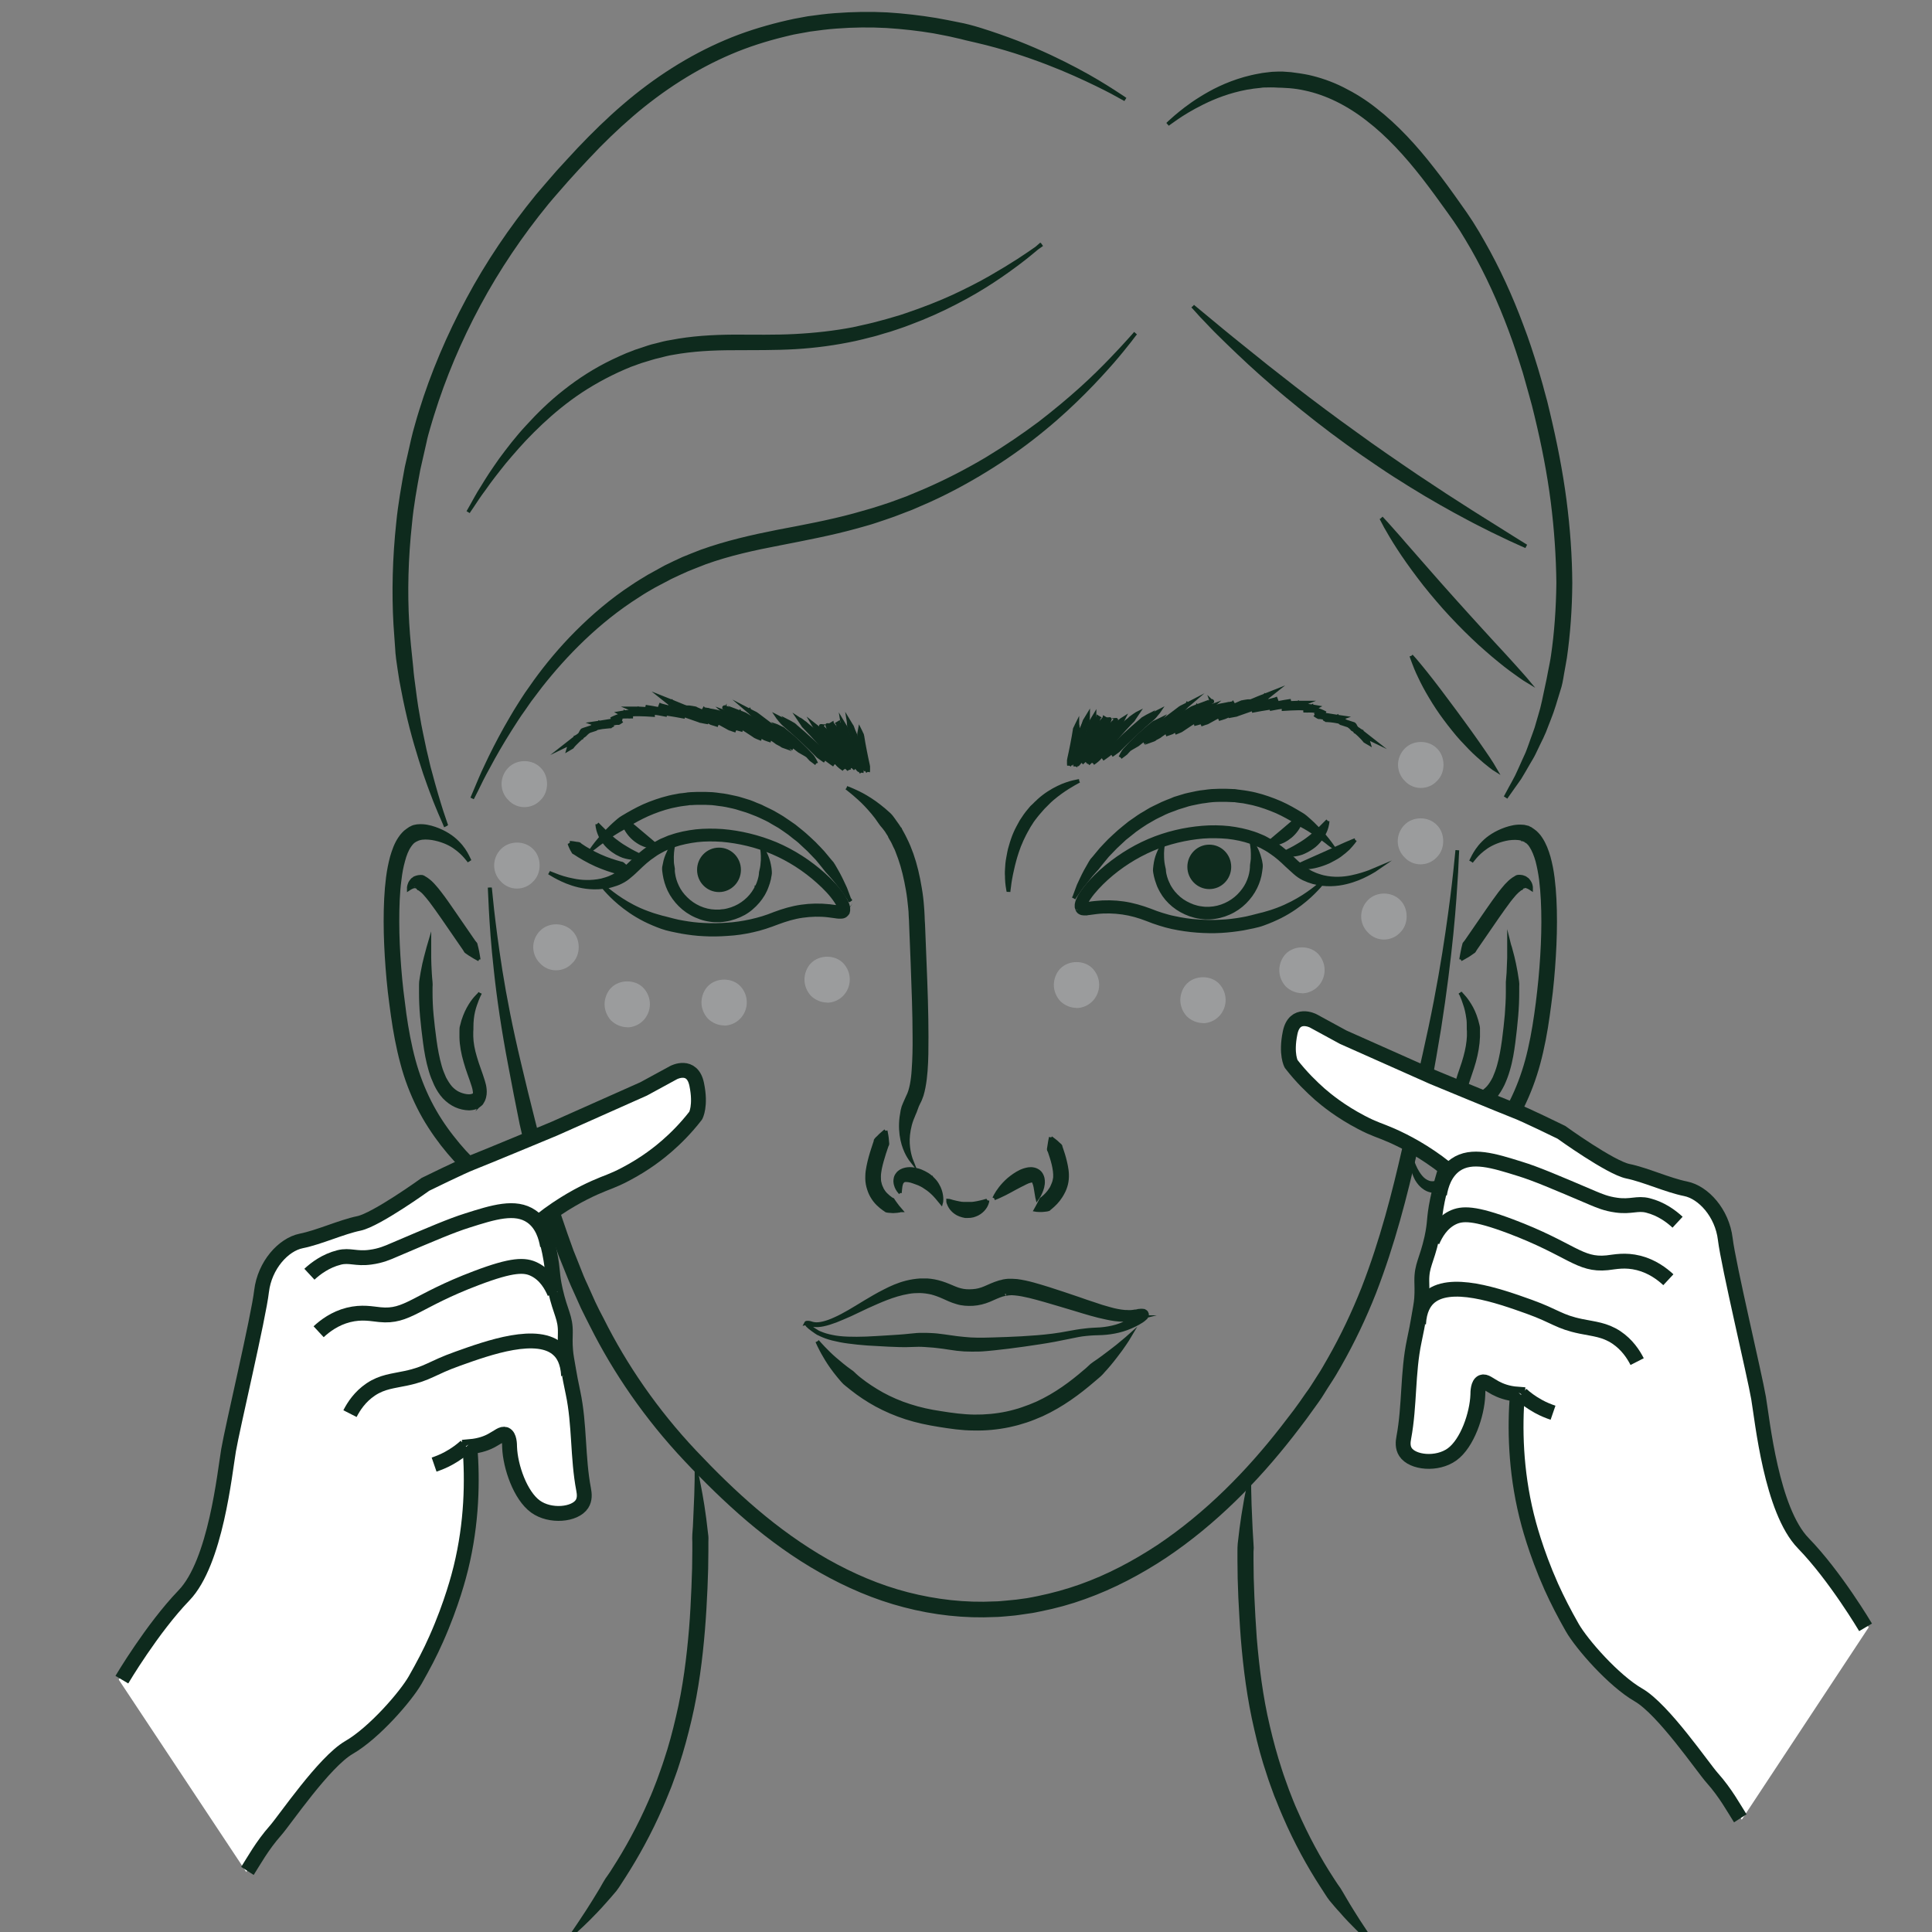 <?xml version="1.0" encoding="UTF-8"?>
<svg id="Vrstva_2" data-name="Vrstva 2" xmlns="http://www.w3.org/2000/svg" viewBox="0 0 130 130"><rect x="0" y="0" width="130" height="130" fill="#808080" stroke="none"/>
  <defs>
    <style>
      .cls-1 {
        fill: #0e2a1d;
        stroke-miterlimit: 10;
        stroke-width: .25px;
      }

      .cls-1, .cls-2 {
        stroke: #0e2a1d;
      }

      .cls-3 {
        fill: #9b9c9d;
      }

      .cls-3, .cls-4, .cls-5 {
        stroke-width: 0px;
      }

      .cls-2 {
        fill: none;
      }

      .cls-4 {
        fill: #fff;
      }

      .cls-5 {
        fill: #9b9c9d;
      }
    </style>
  </defs>
  <path class="cls-3" d="M93.12,63.22c-.4,0-.8-.17-1.07-.47-.29-.28-.46-.68-.46-1.09s.17-.81.46-1.1c.57-.58,1.59-.58,2.16,0,.29.28.44.68.44,1.1s-.15.81-.44,1.09c-.28.3-.67.47-1.09.47"/>
  <path class="cls-5" d="M95.58,58.16c-.4,0-.8-.17-1.07-.47-.29-.28-.46-.68-.46-1.09s.17-.81.46-1.1c.57-.58,1.59-.58,2.16,0,.29.28.44.68.44,1.1s-.15.81-.44,1.09c-.28.3-.67.47-1.09.47"/>
  <path class="cls-3" d="M95.6,53.02c-.4,0-.8-.17-1.07-.47-.29-.28-.46-.68-.46-1.09s.17-.81.46-1.1c.57-.58,1.59-.58,2.16,0,.29.28.44.68.44,1.1s-.15.81-.44,1.09c-.28.3-.67.47-1.09.47"/>
  <path class="cls-3" d="M37.41,65.29c-.4,0-.8-.17-1.07-.47-.29-.28-.46-.68-.46-1.09s.17-.81.46-1.1c.57-.58,1.59-.58,2.16,0,.29.28.44.68.44,1.1s-.15.81-.44,1.09c-.28.3-.67.47-1.09.47"/>
  <path class="cls-3" d="M34.78,59.79c-.4,0-.8-.17-1.07-.47-.29-.28-.46-.68-.46-1.09s.17-.81.46-1.1c.57-.58,1.59-.58,2.16,0,.29.28.44.68.44,1.1s-.15.81-.44,1.09c-.28.3-.67.47-1.09.47"/>
  <path class="cls-3" d="M35.28,54.31c-.4,0-.8-.17-1.07-.47-.29-.28-.46-.68-.46-1.09s.17-.81.46-1.1c.57-.58,1.59-.58,2.16,0,.29.28.44.68.44,1.1s-.15.81-.44,1.09c-.28.3-.67.47-1.09.47"/>
  <path class="cls-3" d="M72.44,67.82c-.4,0-.8-.17-1.09-.45-.28-.3-.44-.7-.44-1.1s.17-.83.44-1.1c.57-.58,1.61-.58,2.17,0,.28.3.44.68.44,1.1s-.17.81-.44,1.09c-.29.3-.69.47-1.09.47"/>
  <path class="cls-3" d="M55.66,67.46c-.4,0-.8-.17-1.09-.45-.28-.3-.44-.7-.44-1.1s.17-.83.44-1.1c.57-.58,1.61-.58,2.17,0,.28.3.44.68.44,1.1s-.17.81-.44,1.09c-.29.3-.69.47-1.09.47"/>
  <path class="cls-3" d="M80.95,68.84c-.4,0-.8-.17-1.09-.45-.28-.3-.44-.7-.44-1.1s.17-.83.44-1.1c.57-.58,1.61-.58,2.17,0,.28.3.44.68.44,1.1s-.17.81-.44,1.09c-.29.3-.69.47-1.09.47"/>
  <path class="cls-3" d="M48.73,69c-.4,0-.8-.17-1.09-.45-.28-.3-.44-.7-.44-1.1s.17-.83.44-1.1c.57-.58,1.61-.58,2.17,0,.28.3.44.68.44,1.1s-.17.81-.44,1.09c-.29.3-.69.47-1.09.47"/>
  <path class="cls-3" d="M87.61,66.83c-.4,0-.8-.17-1.09-.45-.28-.3-.44-.7-.44-1.1s.17-.83.44-1.1c.57-.58,1.61-.58,2.17,0,.28.3.44.68.44,1.1s-.17.81-.44,1.09c-.29.3-.69.47-1.09.47"/>
  <path class="cls-3" d="M42.21,69.12c-.4,0-.8-.17-1.09-.45-.28-.3-.44-.7-.44-1.1s.17-.83.44-1.1c.57-.58,1.61-.58,2.17,0,.28.3.44.68.44,1.1s-.17.81-.44,1.09c-.29.3-.69.47-1.09.47"/>
  <path class="cls-1" d="M32.97,59.74s.05.51.15,1.46c.11.95.28,2.34.56,4.11.28,1.76.69,3.88,1.27,6.3.28,1.21.6,2.49.94,3.84.36,1.35.66,2.78,1.1,4.23.41,1.47.92,2.96,1.48,4.5.15.38.31.76.46,1.15.08.2.16.39.23.58.08.2.17.38.26.58.17.39.35.77.52,1.16.18.39.38.77.58,1.15,1.55,3.1,3.63,6.13,6.21,8.87,1.3,1.38,2.67,2.73,4.14,3.98,1.47,1.25,3.06,2.4,4.76,3.37,1.7.96,3.52,1.75,5.43,2.24,1.91.49,3.88.72,5.86.62.26,0,.5-.03.74-.05.24-.03.49-.04.73-.07l.73-.1c.24-.04.48-.09.73-.14.97-.2,1.92-.46,2.85-.79,1.86-.66,3.61-1.59,5.25-2.67,3.27-2.19,6.02-5,8.34-7.98.29-.37.58-.75.86-1.12.27-.36.55-.76.81-1.14l.21-.29.19-.29c.12-.19.25-.39.37-.58.12-.19.25-.38.36-.58.12-.2.23-.39.34-.59.9-1.57,1.66-3.19,2.3-4.8,1.26-3.24,2.07-6.44,2.75-9.42.34-1.49.6-2.93.91-4.29.31-1.36.6-2.65.86-3.87.51-2.42.87-4.56,1.13-6.33.26-1.77.43-3.16.53-4.11.1-.95.15-1.46.15-1.46,0,0-.03.51-.07,1.47-.06.96-.14,2.36-.32,4.14-.18,1.78-.44,3.94-.83,6.41-.2,1.23-.43,2.53-.68,3.91-.06.34-.13.69-.2,1.04-.08.35-.15.71-.23,1.06-.16.72-.32,1.45-.48,2.2-.68,2.99-1.5,6.24-2.78,9.54-.65,1.65-1.43,3.3-2.35,4.91-.12.2-.23.4-.35.6-.12.2-.25.4-.38.6-.13.2-.26.4-.38.6l-.19.3-.2.29c-.28.38-.54.76-.83,1.15-.29.38-.57.76-.87,1.14-2.36,3.02-5.17,5.9-8.53,8.15-1.68,1.11-3.49,2.07-5.42,2.76-.96.35-1.95.62-2.96.82-.25.05-.5.11-.76.14l-.76.11c-.25.04-.51.05-.77.08-.26.02-.52.05-.77.05-2.04.1-4.11-.13-6.09-.65-1.98-.51-3.87-1.33-5.62-2.32-1.76-.99-3.38-2.17-4.89-3.45-1.5-1.28-2.89-2.65-4.2-4.04-2.64-2.8-4.77-5.9-6.35-9.06-.2-.4-.4-.78-.59-1.18-.18-.4-.35-.79-.53-1.18-.09-.2-.18-.39-.26-.59-.08-.2-.16-.39-.24-.59-.16-.39-.31-.78-.47-1.17-.57-1.56-1.09-3.08-1.51-4.56-.42-1.48-.81-2.9-1.11-4.27-.28-1.37-.53-2.68-.76-3.9-.47-2.45-.78-4.61-.97-6.39-.2-1.78-.29-3.19-.34-4.14-.05-.96-.07-1.47-.07-1.47"/>
  <path class="cls-1" d="M38.56,130.08s.07-.11.21-.31c.07-.1.15-.22.25-.37.1-.15.21-.31.33-.5.13-.19.26-.4.4-.62.15-.23.3-.48.46-.74.17-.26.33-.55.5-.85.08-.15.19-.3.29-.44.11-.15.21-.31.31-.47.82-1.27,1.69-2.83,2.45-4.58.05-.11.09-.22.14-.32.05-.11.09-.23.14-.34.09-.23.18-.46.27-.69.16-.46.34-.92.49-1.4.32-.95.58-1.93.81-2.93.47-1.98.72-4.02.88-5.93.08-.96.12-1.89.16-2.77.04-.88.06-1.71.06-2.48,0-.19,0-.38,0-.56-.01-.18-.01-.36,0-.54.03-.35.05-.68.06-1,.03-.63.05-1.17.07-1.63.03-.91.03-1.43.03-1.43,0,0,.03.13.08.37.05.24.12.59.2,1.04.08.45.17.99.25,1.62.04.32.08.65.12,1.01.03.18.03.36.02.55v.57c0,.78-.02,1.63-.06,2.52-.04.89-.09,1.83-.17,2.8-.16,1.94-.42,4.02-.9,6.05-.24,1.02-.51,2.03-.83,3-.15.49-.34.97-.51,1.45-.09.23-.19.46-.28.69-.05.11-.09.23-.14.34-.05.12-.1.23-.15.35-.78,1.8-1.67,3.39-2.51,4.7-.11.17-.21.33-.31.48-.1.16-.2.31-.31.45-.23.27-.45.53-.66.76-.42.48-.8.87-1.12,1.19-.32.32-.58.56-.76.72-.18.16-.27.25-.27.25"/>
  <path class="cls-1" d="M92.37,130.73s-.1-.09-.27-.25c-.18-.16-.44-.4-.76-.72-.32-.32-.71-.71-1.12-1.19-.22-.23-.43-.49-.66-.76-.11-.14-.21-.29-.31-.45-.1-.16-.21-.32-.31-.48-.85-1.31-1.74-2.91-2.51-4.7-.05-.12-.1-.23-.15-.35-.05-.11-.09-.23-.14-.34-.09-.23-.18-.46-.28-.69-.17-.48-.36-.96-.51-1.45-.33-.97-.6-1.98-.83-3-.48-2.03-.74-4.11-.9-6.05-.08-.97-.12-1.91-.17-2.8-.04-.89-.06-1.74-.06-2.52v-.57c0-.19,0-.37.02-.55.04-.36.08-.69.12-1.01.08-.63.17-1.17.25-1.62.07-.45.15-.8.2-1.04.05-.24.08-.37.08-.37,0,0,0,.52.03,1.43.02.45.04,1,.07,1.63.02.31.04.65.06,1,.02.18.02.36,0,.54,0,.18,0,.37,0,.56,0,.77.02,1.6.06,2.48.04.88.09,1.81.16,2.77.16,1.91.41,3.95.88,5.93.23.99.5,1.98.81,2.93.15.48.33.94.49,1.4.09.23.18.46.27.69.05.12.09.23.14.34.05.11.09.22.14.32.76,1.75,1.62,3.31,2.45,4.58.11.16.2.32.31.47.11.15.21.29.29.44.18.3.34.59.5.85.16.27.32.51.46.74.14.23.28.44.4.62.12.19.24.36.33.5.1.15.19.27.25.37.14.2.21.31.21.31"/>
  <path class="cls-1" d="M56.96,53.01s.1.04.28.11c.18.08.45.19.78.37.33.18.72.42,1.14.75.21.16.43.35.65.55.11.1.21.23.3.36.05.07.09.13.14.2l.08.11.07.1c.04.07.09.13.13.2l.03.05h.01s.02.05.02.05l.02.03.06.11c.08.14.16.29.24.46.04.08.08.17.12.25.04.08.07.17.11.25.07.17.13.34.2.52.25.71.43,1.48.56,2.28.07.4.12.81.15,1.23.02.21.03.43.04.63,0,.21.02.41.03.62.03.83.07,1.68.1,2.52.07,1.69.13,3.38.13,4.98,0,.8,0,1.57-.06,2.32-.03.37-.07.73-.14,1.09-.03.18-.08.36-.13.54-.06.18-.14.38-.21.5-.07.14-.13.27-.17.4-.05.14-.09.26-.15.38-.11.25-.2.49-.26.72-.12.47-.16.9-.14,1.25.02.36.08.64.13.83.05.19.09.29.09.29,0,0-.07-.09-.17-.26-.1-.17-.24-.44-.35-.81-.11-.37-.19-.85-.17-1.4.01-.28.05-.57.11-.88.03-.15.08-.3.15-.45.07-.15.13-.3.2-.45.08-.16.12-.26.16-.39.04-.14.08-.28.11-.44.06-.31.1-.65.12-1,.05-.7.07-1.46.06-2.25,0-1.58-.07-3.26-.13-4.95-.03-.84-.07-1.69-.1-2.52,0-.21-.02-.42-.03-.62,0-.21-.02-.39-.04-.6-.04-.39-.08-.78-.15-1.16-.13-.76-.3-1.49-.53-2.14-.06-.16-.12-.33-.18-.48-.03-.08-.06-.16-.1-.23-.04-.07-.07-.14-.1-.21-.06-.14-.14-.29-.23-.43l-.06-.11v-.03s-.03-.03,0,.02h0s0-.02,0-.02l-.03-.05c-.05-.07-.09-.13-.13-.2l-.06-.1-.06-.08c-.05-.06-.09-.12-.13-.17-.1-.11-.19-.22-.26-.33-.15-.23-.31-.44-.47-.63-.32-.38-.62-.7-.89-.94-.27-.25-.49-.43-.64-.55-.16-.12-.24-.19-.24-.19"/>
  <path class="cls-1" d="M60.59,80.26s-.06-.06-.14-.17c-.08-.12-.19-.3-.21-.59,0-.15.02-.34.17-.51,0-.03.16-.16.24-.2.09-.05.19-.08.28-.1.19-.04.37-.04.54-.01.17.03.34.07.49.13.16.07.31.14.45.23.07.05.14.09.2.15l.05.04h.01s.01.02.02.03l.02.02s.05.05.08.08c.13.13.22.25.29.38.08.13.13.25.17.37.08.24.1.44.1.59s-.02.22-.02.22c0,0-.05-.06-.14-.17-.09-.11-.2-.25-.35-.4-.08-.07-.15-.15-.24-.22-.09-.07-.18-.15-.27-.2l-.09-.06-.02-.02s-.02-.01,0,0h-.01s-.04-.03-.04-.03c-.05-.03-.11-.06-.16-.09-.11-.06-.23-.11-.35-.15-.12-.05-.24-.08-.35-.12-.12-.03-.22-.05-.31-.05-.04,0-.08,0-.11,0-.03,0-.02,0-.03,0,0,0,0-.02-.02,0l-.04.03s-.09.06-.13.13c-.07.16-.09.35-.1.48-.01.14-.02.22-.02.22"/>
  <path class="cls-1" d="M59.59,76.09s.03.12.06.31c.02.1.03.22.04.35,0,.07.02.14.02.21,0,.04-.01.07-.03.1-.02.03-.03.07-.04.1-.1.28-.2.6-.3.95-.05.17-.09.35-.13.53-.03.18-.06.35-.06.52,0,.17,0,.33.05.48.01.08.05.15.07.22l.05.1s.02.04.02.05l.03.06c.07.12.16.24.26.33.1.1.21.19.31.26.03.02.05.04.08.05.03,0,.06.02.07.06.04.06.07.11.11.16.07.1.14.19.2.27.12.15.2.24.2.24,0,0-.03,0-.08.02-.05,0-.13.03-.23.03-.1.01-.22.02-.36,0-.07,0-.15-.01-.23-.02-.04,0-.08-.02-.11-.05-.03-.03-.07-.05-.1-.07-.14-.1-.28-.21-.42-.35-.14-.14-.27-.3-.39-.51l-.04-.07s-.03-.05-.04-.08c-.02-.05-.05-.1-.07-.16-.04-.11-.08-.22-.11-.34-.06-.23-.08-.47-.07-.7,0-.23.04-.45.08-.66.04-.21.09-.4.14-.59.1-.37.22-.71.31-.99.01-.04.03-.07.03-.11,0-.04.01-.07.04-.1.05-.06.1-.11.15-.15.09-.1.18-.18.25-.24.14-.13.24-.2.24-.2"/>
  <path class="cls-1" d="M70.71,76.57s.09.06.23.17c.07.06.16.12.24.21.05.04.1.09.15.13.03.03.04.06.04.09,0,.03.02.06.03.1.09.26.19.56.27.91.08.34.16.73.12,1.17-.02.22-.07.43-.15.63l-.05.12-.07.14c-.05.1-.1.18-.15.26-.21.33-.46.57-.69.76-.03.02-.06.04-.08.07s-.05.05-.09.05c-.07.01-.14.03-.2.03-.13.02-.24.02-.33.02-.18,0-.29-.02-.29-.02,0,0,.05-.09.14-.25.04-.08.09-.17.14-.27.03-.05.05-.11.08-.17.01-.03.03-.05.06-.06.03-.01.05-.03.07-.05.18-.15.37-.34.52-.58.04-.06.08-.12.1-.18l.04-.09.05-.12c.05-.12.08-.26.1-.4.02-.28-.03-.6-.1-.9-.07-.3-.17-.59-.25-.83-.01-.03-.02-.06-.04-.09-.02-.03-.03-.05-.03-.09.01-.07.02-.13.03-.19.02-.12.04-.23.05-.32.03-.18.06-.29.06-.29"/>
  <path class="cls-1" d="M66.9,80.63s.13-.31.42-.68c.15-.19.33-.39.56-.59.23-.19.49-.38.8-.53.16-.07.33-.13.53-.16.11-.01.21-.02.34.01.12.02.25.08.36.17.11.09.17.21.21.31.04.1.05.19.06.28.01.17-.01.31-.04.43-.06.25-.16.43-.22.56-.07.12-.12.19-.12.19,0,0-.02-.08-.04-.22-.02-.14-.05-.33-.09-.54-.02-.1-.05-.21-.09-.3-.03-.09-.1-.15-.11-.13,0,.02-.04,0-.14.03-.09.02-.21.06-.32.12-.24.11-.48.25-.72.37-.24.13-.47.26-.67.36-.2.1-.38.18-.51.24-.13.06-.21.08-.21.08"/>
  <path class="cls-1" d="M72.61,52.54s-.13.07-.36.2c-.23.13-.54.32-.89.57-.18.13-.36.27-.55.43-.19.16-.38.34-.56.53l-.04.04s-.02.02,0,.01l-.02.02-.07.08c-.05.06-.09.11-.14.16l-.14.16-.13.16c-.08.11-.17.21-.25.33l-.23.36c-.14.25-.28.49-.4.75-.07.13-.12.26-.17.38-.06.13-.11.25-.15.38-.05.13-.09.25-.13.38-.04.13-.08.25-.11.37-.07.24-.12.47-.17.69-.05.22-.09.41-.12.59-.03.18-.06.34-.07.47-.04.26-.05.41-.05.41,0,0,0-.04-.02-.11-.01-.07-.03-.17-.05-.31-.02-.13-.03-.29-.04-.48,0-.09,0-.19-.01-.3,0-.1,0-.21.01-.33.01-.23.03-.48.08-.74s.09-.54.18-.81c.04-.14.08-.28.13-.42.05-.14.1-.29.16-.42.12-.28.27-.55.42-.82l.26-.39c.09-.13.19-.25.29-.37.05-.06.1-.12.15-.18l.16-.15c.05-.05.1-.1.15-.15l.08-.07.02-.02s.02-.02.03-.03l.04-.04c.43-.39.89-.67,1.3-.87.41-.2.77-.31,1.02-.37.26-.06.4-.08.4-.08"/>
  <path class="cls-1" d="M40.45,59.5s.03.03.09.08c.06.05.14.13.26.22.23.19.57.46,1.02.75.45.29,1.04.62,1.73.87.18.06.37.14.56.19s.38.12.58.16c.4.1.82.23,1.28.3.45.08.92.14,1.42.16.49.03,1.01.02,1.53-.02.52-.03,1.06-.11,1.6-.23.27-.06.54-.13.8-.21.27-.08.53-.18.81-.29.56-.21,1.16-.39,1.79-.48.62-.09,1.26-.1,1.9-.03.16.02.32.04.47.06.07.01.15.02.21.03.06,0,.12-.01.07.01-.02,0-.03.02-.05.04,0,0,0,0,0,.01.02-.03-.03.06-.03.05v-.03s.03-.03.02-.02c0,0-.01.01-.01.02,0,0,0,.02,0,.02,0,0,0,0,0,0,0,0,0-.01,0-.02v-.04s-.03-.05-.04-.08c-.05-.12-.12-.24-.2-.36-.32-.49-.75-.93-1.21-1.34-.91-.82-1.96-1.49-3.06-1.96-1.1-.47-2.27-.74-3.41-.84-.57-.04-1.13-.04-1.67.02-.54.07-1.06.17-1.55.34-.13.03-.24.09-.36.14-.12.05-.24.09-.35.15-.11.06-.22.12-.33.18l-.15.09-.16.11c-.4.26-.75.58-1.09.91-.17.16-.34.33-.53.48-.18.16-.38.3-.59.4-.21.11-.43.18-.64.24-.11.03-.2.06-.32.07-.1.02-.19.04-.29.04-.82.09-1.5-.05-2.03-.22-.53-.17-.92-.38-1.18-.52-.26-.15-.39-.23-.39-.23,0,0,.14.07.42.17.27.11.68.25,1.21.35.52.11,1.19.15,1.89,0,.08-.02.18-.05.28-.08.08-.02.17-.06.26-.09.17-.07.35-.16.51-.26.33-.21.66-.47.99-.8.34-.33.72-.68,1.17-.98l.16-.11.18-.1c.12-.07.24-.13.36-.2.12-.07.25-.11.38-.17.13-.05.25-.12.39-.15.53-.19,1.1-.3,1.68-.37.58-.06,1.18-.06,1.78-.02,1.2.1,2.42.39,3.6.88,1.17.5,2.26,1.2,3.23,2.07.48.44.93.9,1.31,1.47.09.14.18.29.25.47.02.05.04.09.05.15l.02.08s.01.06.01.1c0,.02,0,.03,0,.05,0,.03,0,.06,0,.08,0,.03,0,.06-.02.08,0,.03,0,.02-.01.04v.03s-.06.1-.05.07l-.03.04c-.04.05-.09.09-.13.11-.1.05-.18.06-.24.06-.06,0-.11,0-.16,0-.09,0-.17-.02-.25-.03-.16-.02-.3-.04-.45-.06-.59-.07-1.18-.05-1.75.03-.57.08-1.12.25-1.66.45-.27.1-.55.21-.84.3-.28.09-.57.17-.85.23-.57.13-1.13.21-1.68.24-.55.04-1.08.05-1.6.02-.52-.02-1.01-.09-1.49-.17-.24-.05-.47-.09-.69-.14-.11-.03-.22-.05-.33-.08-.11-.03-.22-.07-.32-.1-.21-.07-.41-.16-.61-.24s-.37-.17-.54-.25c-.71-.36-1.26-.76-1.69-1.12-.43-.36-.73-.68-.93-.9-.1-.11-.17-.2-.22-.26-.05-.06-.08-.09-.08-.09"/>
  <path class="cls-1" d="M57.25,60.64s-.2-.27-.53-.76c-.18-.23-.39-.51-.65-.81-.13-.15-.27-.31-.42-.47-.14-.17-.28-.36-.44-.55-.08-.1-.16-.19-.24-.29-.09-.09-.18-.19-.27-.28-.09-.1-.18-.19-.28-.29-.1-.1-.2-.19-.3-.28-.1-.09-.21-.19-.31-.29-.11-.1-.22-.18-.34-.27-.11-.09-.23-.18-.35-.28-.12-.08-.25-.17-.37-.26-.13-.08-.25-.18-.38-.25-.13-.08-.27-.16-.4-.23-.26-.17-.55-.29-.84-.43-.14-.07-.29-.12-.44-.18-.15-.06-.3-.12-.45-.17l-.46-.14c-.15-.05-.31-.1-.46-.13-.31-.07-.62-.14-.94-.17-.16-.02-.32-.05-.47-.06-.16,0-.32-.02-.47-.02h-.23s-.24,0-.24,0c-.16,0-.31.01-.46.02-.03,0-.09,0-.11,0l-.12.02-.24.03c-.16.02-.31.04-.45.07-.58.1-1.14.28-1.65.48-.51.2-.97.44-1.39.68-.1.07-.2.13-.3.19-.09.07-.19.13-.29.18-.2.1-.38.22-.55.32-.34.21-.63.4-.86.58-.23.17-.42.31-.54.41-.12.1-.19.15-.19.15,0,0,.05-.07.14-.2.1-.13.23-.31.43-.54.19-.23.44-.49.74-.78.15-.14.31-.29.49-.44.18-.16.4-.26.62-.4.44-.25.93-.52,1.48-.73.55-.21,1.13-.4,1.77-.51.16-.04.32-.06.47-.07l.23-.03.12-.02c.06,0,.09,0,.13-.01.17,0,.33-.02.5-.02h.25s.25,0,.25,0c.17,0,.34.02.5.02.17.01.34.04.5.06.34.03.67.11,1,.18.17.03.33.08.49.13l.49.15c.16.06.32.12.47.19.16.06.32.12.46.2.3.15.61.28.88.45.14.08.28.16.42.25s.27.18.4.27c.13.09.26.18.39.27.12.1.24.2.36.29.12.1.24.19.35.29.11.1.22.2.33.3.11.1.21.2.32.3.1.1.19.21.29.3.1.1.19.2.28.3.09.1.17.2.25.3.08.1.16.2.24.29.09.09.16.18.22.29.12.2.23.4.33.58.2.37.34.7.47.97.21.55.32.87.32.87"/>
  <path class="cls-1" d="M45.32,56.78s-.01.05-.03.15c-.02.1-.04.24-.06.42-.02.18-.02.4-.01.64,0,.12.03.25.05.38.02.07.02.13.01.2,0,.07.01.14.02.21.04.29.12.57.27.88.13.28.34.57.59.81.5.5,1.22.84,1.97.86h.07s.05,0,.07,0h.15c.09-.02.18-.02.27-.03.19-.02.37-.08.54-.13.35-.12.67-.3.94-.53.27-.22.49-.49.65-.77l.06-.11.02-.03v-.02s.01,0,.01,0h0s-.01.02,0,0l.03-.06c.03-.08.08-.16.1-.23.05-.13.09-.27.12-.41.01-.07.03-.14.03-.21,0-.07.01-.13.03-.2.03-.13.06-.25.07-.37.03-.24.04-.46.03-.64-.01-.36-.06-.57-.06-.57,0,0,.03.04.08.13.05.09.13.22.2.39.08.18.16.4.21.67.03.13.05.28.06.44.02.16-.04.32-.06.49-.04.17-.09.34-.16.52-.03.1-.07.16-.1.24l-.03.06-.04.08-.07.13c-.2.34-.47.66-.79.93-.32.28-.71.49-1.13.63-.21.07-.42.13-.65.16-.11.02-.23.03-.34.04h-.15s-.04,0-.09,0h-.08c-.45-.02-.89-.13-1.29-.31-.41-.18-.77-.43-1.07-.73-.3-.3-.54-.63-.72-1-.16-.34-.27-.71-.32-1.04-.02-.17-.06-.33-.04-.49.03-.16.06-.3.09-.43.07-.27.17-.48.25-.65.08-.17.17-.3.22-.38.06-.08.09-.12.09-.12"/>
  <path class="cls-1" d="M49.73,58.53c0,.75-.6,1.37-1.35,1.37s-1.35-.61-1.35-1.37.6-1.37,1.35-1.37,1.35.61,1.35,1.37"/>
  <path class="cls-1" d="M38.34,56.71s.09,0,.22.02c.07.01.15.02.24.04.05,0,.09.01.15.02.03,0,.04.02.06.04.02.02.04.03.06.05.33.23.8.5,1.29.72.24.11.5.21.73.29.24.08.47.15.66.2.03,0,.05.01.07.02.03,0,.05,0,.07.02.04.04.08.07.11.1.07.06.14.12.19.16.11.09.17.15.17.15,0,0-.08.04-.21.08-.07.02-.15.05-.24.07-.05.01-.1.02-.15.04-.03.01-.05,0-.08-.01-.02-.01-.05-.01-.08-.02-.21-.05-.45-.12-.71-.21-.26-.09-.52-.19-.79-.31-.53-.24-1.03-.53-1.39-.77-.02-.02-.04-.03-.07-.04-.02-.01-.05-.02-.06-.05-.03-.05-.05-.1-.08-.14-.05-.09-.08-.16-.11-.23-.03-.06-.05-.12-.06-.16-.01-.04-.02-.06-.02-.06"/>
  <path class="cls-1" d="M40.18,55.44s.05.05.13.13c.08.08.19.19.32.32.26.26.59.57.96.83.05.03.09.07.14.1l.15.1c.09.06.19.12.28.17.18.11.36.21.52.29.34.17.56.28.56.28,0,0-.06.02-.18.04s-.28.04-.47.03c-.2-.01-.42-.05-.66-.13-.12-.05-.23-.09-.35-.16-.06-.03-.12-.06-.17-.1-.06-.04-.11-.07-.17-.11-.22-.16-.41-.34-.56-.54-.15-.2-.27-.4-.34-.59-.15-.37-.15-.64-.15-.64"/>
  <path class="cls-1" d="M41.9,55.02s.05.03.12.09c.07.05.17.13.28.22.21.18.48.41.76.64.28.23.55.47.76.64.11.09.2.18.27.24.07.06.1.1.1.1,0,0-.06.01-.15.02-.09,0-.22,0-.37-.03-.15-.03-.32-.08-.5-.17-.09-.04-.17-.09-.26-.15-.08-.05-.17-.12-.24-.18-.32-.27-.55-.62-.66-.91-.06-.15-.08-.27-.1-.37-.01-.09-.01-.15-.01-.15"/>
  <path class="cls-1" d="M89.06,59.3s-.03.03-.08.09c-.05.06-.12.15-.22.26-.2.22-.5.54-.93.9-.43.36-.98.76-1.69,1.12-.18.08-.34.17-.54.25-.2.08-.4.17-.61.24-.1.04-.21.07-.32.1-.11.03-.22.05-.33.08-.23.05-.46.09-.69.14-.48.08-.97.14-1.49.17-.52.03-1.05.02-1.6-.02-.55-.04-1.11-.12-1.68-.24-.28-.06-.57-.14-.85-.23-.29-.09-.57-.19-.84-.3-.54-.21-1.09-.37-1.66-.45-.57-.08-1.16-.1-1.75-.03-.15.02-.3.04-.45.06-.08.01-.16.02-.25.03-.05,0-.1,0-.16,0-.06,0-.14-.01-.24-.06-.05-.03-.1-.06-.13-.11l-.03-.04s-.04-.08-.04-.07v-.03s-.02-.01-.02-.04c0-.03-.01-.05-.02-.08,0-.03,0-.06,0-.08,0-.03,0-.04,0-.05,0-.03,0-.07.01-.1l.02-.08c.01-.06.03-.1.05-.15.07-.18.16-.33.25-.47.38-.56.83-1.03,1.31-1.47.97-.86,2.06-1.57,3.23-2.07,1.17-.5,2.39-.78,3.6-.88.6-.05,1.2-.04,1.78.02.58.07,1.15.19,1.68.37.14.04.26.1.39.15.13.06.26.1.38.17.12.07.24.13.36.2l.18.1.16.11c.45.3.83.65,1.17.98.34.34.67.59.99.8.16.11.34.19.51.26.09.03.18.07.26.09.09.03.19.06.28.08.69.16,1.37.11,1.89,0,.53-.11.94-.25,1.21-.35.28-.11.42-.17.42-.17,0,0-.13.09-.39.23-.26.14-.65.35-1.18.52-.53.17-1.21.32-2.03.23-.11-.01-.19-.03-.29-.05-.11-.02-.21-.05-.32-.07-.21-.06-.43-.14-.64-.24-.21-.1-.41-.24-.59-.4-.18-.16-.36-.32-.53-.48-.34-.33-.69-.65-1.09-.91l-.16-.11-.15-.09c-.11-.06-.22-.12-.33-.18-.11-.06-.23-.1-.35-.15-.12-.05-.23-.11-.36-.14-.49-.17-1.01-.28-1.55-.34-.54-.05-1.1-.06-1.67-.02-1.13.1-2.31.37-3.41.84-1.1.47-2.15,1.14-3.06,1.96-.45.41-.88.86-1.21,1.34-.08.12-.15.25-.2.36,0,.03-.02.06-.03.08v.04s-.01.02-.01.02c0,0,0,.01,0,0,0,0,0-.02,0-.02,0,0,0-.02-.01-.02,0-.01,0,.01,0,.02v.03s-.03-.08-.01-.05c0,0,0-.01,0-.01-.02-.02-.03-.03-.05-.04-.06-.02,0,0,.07-.01.06,0,.14-.02.21-.03.15-.02.31-.05.47-.06.64-.07,1.28-.06,1.9.03.62.09,1.23.27,1.79.48.28.11.54.21.81.29.27.08.53.16.8.21.54.12,1.07.2,1.6.23.52.04,1.04.05,1.53.02.49-.02.97-.08,1.42-.16.45-.07.87-.2,1.28-.3.21-.04.39-.11.58-.16s.38-.13.56-.19c.69-.26,1.27-.58,1.73-.87.46-.3.8-.56,1.02-.75.12-.09.2-.17.26-.22.06-.05.09-.08.09-.08"/>
  <path class="cls-1" d="M72.26,60.45s.11-.32.32-.87c.13-.27.27-.6.47-.97.1-.18.21-.37.33-.58.06-.11.13-.2.22-.29.08-.09.16-.19.24-.29.08-.1.16-.2.25-.3.09-.1.18-.2.28-.3.1-.1.19-.2.29-.3.1-.1.21-.2.32-.3.11-.1.22-.2.33-.3.11-.1.24-.19.35-.29.12-.1.24-.19.36-.29.13-.09.26-.18.39-.27.13-.09.26-.19.4-.27s.28-.16.42-.25c.28-.18.59-.3.88-.45.15-.08.31-.13.46-.2.16-.06.32-.12.47-.19l.49-.15c.16-.05.32-.1.49-.13.33-.07.66-.15,1-.18.17-.02.34-.05.5-.06.17,0,.34-.02.5-.02h.25s.25,0,.25,0c.17,0,.33.02.5.02.05,0,.07,0,.13.01l.12.02.24.03c.16.02.31.04.47.07.65.11,1.22.3,1.77.51.55.21,1.04.47,1.48.73.22.14.44.24.62.4.18.15.34.3.49.44.3.29.54.55.74.78.19.22.33.41.43.54.09.13.14.2.14.2,0,0-.07-.05-.19-.15-.12-.1-.3-.24-.54-.41-.23-.17-.52-.37-.86-.58-.17-.1-.35-.21-.55-.31-.1-.05-.19-.11-.29-.18-.1-.06-.2-.12-.3-.19-.42-.24-.88-.49-1.39-.68-.51-.2-1.07-.38-1.65-.48-.14-.03-.29-.06-.45-.07l-.23-.03-.12-.02s-.07,0-.1,0c-.16,0-.31-.02-.46-.02h-.24s-.23,0-.23,0c-.16,0-.32.01-.47.02-.16.01-.32.04-.47.06-.32.03-.63.11-.94.17-.16.03-.31.08-.46.13l-.46.14c-.15.06-.3.12-.45.17-.15.06-.3.11-.44.18-.28.15-.57.26-.84.43-.14.08-.27.16-.4.23-.13.08-.25.17-.38.25-.13.09-.25.17-.37.26-.12.09-.23.19-.35.28-.11.09-.23.18-.34.27-.11.1-.21.19-.31.29-.1.1-.2.19-.3.28-.09.1-.19.2-.28.29-.09.1-.18.19-.27.28-.08.1-.16.19-.24.29-.16.19-.3.37-.44.55-.15.17-.29.33-.42.47-.25.31-.46.59-.65.81-.33.48-.53.76-.53.76"/>
  <path class="cls-1" d="M84.19,56.59s.04.04.09.12c.06.08.14.21.22.38.09.17.18.39.25.65.04.13.07.28.09.43.02.16-.02.32-.04.49-.04.34-.16.71-.32,1.04-.18.37-.42.7-.72,1-.3.3-.66.55-1.07.73-.4.18-.85.29-1.29.31h-.08c-.05,0-.06,0-.09,0h-.15c-.11-.01-.24-.02-.34-.04-.22-.03-.44-.09-.65-.16-.42-.15-.8-.36-1.13-.63-.33-.27-.6-.59-.79-.93l-.07-.13-.04-.08-.03-.06c-.04-.08-.07-.15-.1-.24-.07-.18-.12-.36-.16-.52-.03-.17-.08-.33-.06-.49.01-.16.04-.3.06-.44.05-.27.13-.49.21-.67.07-.18.15-.31.2-.39.05-.09.08-.13.08-.13,0,0-.05.21-.06.57,0,.18,0,.4.03.64.02.12.04.25.07.37.02.06.03.13.03.2,0,.07.02.14.03.21.03.14.07.28.12.41.02.07.07.15.1.23l.03.06s0-.01,0,0h0s0,0,0,0v.02s.02.03.02.03l.06.11c.16.28.38.54.65.77.27.23.59.4.94.53.18.06.36.11.54.13.09.02.18.02.27.03h.15s.06,0,.07,0h.07c.75-.03,1.47-.37,1.97-.87.25-.25.46-.54.59-.81.15-.31.23-.59.27-.88,0-.07.02-.14.02-.21,0-.07,0-.14.01-.2.02-.13.04-.26.05-.38.01-.24,0-.46-.01-.64-.02-.18-.04-.32-.06-.42-.02-.1-.03-.15-.03-.15"/>
  <path class="cls-1" d="M80.02,58.33c0,.75.6,1.37,1.35,1.37s1.35-.61,1.35-1.37-.6-1.37-1.35-1.37-1.35.61-1.35,1.37"/>
  <path class="cls-1" d="M91.18,56.52s-.04.07-.12.17c-.08.1-.2.24-.35.4-.16.15-.35.31-.57.47-.11.08-.23.15-.36.22-.12.07-.25.13-.38.2-.27.12-.53.21-.8.28-.26.07-.51.1-.73.12-.22.01-.4,0-.52,0-.13-.01-.2-.03-.2-.03,0,0,.07-.04.18-.1.11-.06.27-.13.46-.22.37-.17.87-.39,1.37-.61.5-.23.99-.45,1.37-.62.19-.08.35-.15.47-.2.12-.05.19-.07.19-.07"/>
  <path class="cls-1" d="M89.33,55.25s0,.27-.15.64c-.08.18-.19.39-.34.59-.15.2-.34.39-.56.54-.06.04-.11.07-.17.11-.05.03-.11.06-.17.1-.12.07-.24.11-.35.16-.23.08-.46.12-.66.13-.2.01-.36,0-.47-.03s-.18-.04-.18-.04c0,0,.22-.11.56-.28.16-.08.34-.18.52-.29.09-.06.19-.11.28-.17l.15-.1s.09-.07.14-.1c.37-.26.7-.57.96-.83.13-.13.24-.24.32-.32.08-.08.13-.13.13-.13"/>
  <path class="cls-1" d="M87.61,54.83s0,.06-.01.15c-.02.09-.04.22-.1.37-.11.29-.34.64-.66.91-.08.06-.17.13-.24.18-.09.06-.18.11-.26.15-.17.08-.35.14-.5.17-.15.03-.28.03-.37.03-.09,0-.14-.02-.14-.02,0,0,.04-.04.1-.1.07-.06.16-.15.27-.24.21-.18.48-.41.76-.64.28-.24.55-.47.76-.64.11-.09.21-.17.28-.22.07-.06.12-.09.12-.09"/>
  <path class="cls-1" d="M54.23,89.04s.02-.04.06-.04c.03,0,.07,0,.12,0,.09,0,.22.07.38.09.33.05.83-.07,1.41-.34.59-.26,1.25-.67,2.02-1.14.39-.23.8-.48,1.26-.71.46-.24.96-.47,1.53-.61.28-.07.59-.12.9-.14.16,0,.32,0,.49,0,.19.01.28.03.47.06.32.06.65.17.94.29.3.12.56.25.82.31.26.07.52.08.82.06.29-.02.54-.08.82-.2s.61-.28.98-.39l.13-.03h.03s.04-.02.04-.02l.08-.02c.1-.02.2-.03.31-.04.2,0,.4,0,.59.02.75.1,1.42.32,2.11.53.68.22,1.36.44,2.05.68.34.12.68.24,1.03.35.34.12.68.23,1.03.32.34.1.69.17,1.03.2.09,0,.17,0,.26.01.08,0,.15,0,.24-.01l.14-.02h.04s.02,0,.02-.01h.07c.1-.03.19-.05.3-.05.06,0,.11-.01.21.01.02,0,.02,0,.05.02.04.02.07.04.1.07.02.02.01.01.02.02.06.11.04.1.05.16,0,.05-.01.06-.02.08,0,.02-.02.04-.03.06-.01.02-.03.04-.04.06-.1.1-.18.15-.26.21-.17.11-.33.2-.5.28-.34.17-.7.3-1.07.39-.37.09-.74.14-1.11.16-.37.01-.72.02-1.08.06-.36.03-.7.11-1.05.18-.35.07-.71.14-1.05.21-.7.13-1.4.23-2.09.33s-1.36.18-2.02.25c-.33.03-.66.07-1,.08s-.67,0-.99-.01c-.32-.02-.65-.06-.95-.11-.31-.05-.6-.09-.88-.12-.15-.02-.28-.03-.43-.04-.14-.01-.28-.02-.42-.03-.27-.02-.53-.01-.81,0-.56.03-1.1,0-1.6-.02-.5-.03-.98-.05-1.43-.08-.45-.03-.87-.08-1.26-.13-.39-.05-.74-.12-1.06-.2-.32-.08-.59-.18-.82-.29-.06-.03-.11-.06-.17-.08-.05-.03-.1-.06-.14-.09-.09-.06-.17-.12-.24-.17-.14-.1-.24-.19-.31-.26-.03-.04-.05-.06-.07-.1,0-.03,0-.04,0-.04h0s0-.02,0-.02ZM54.3,89.06s-.01,0,.05.08c.06.06.16.15.3.25.07.05.14.11.24.16.05.03.09.06.14.09.05.02.1.05.16.07.23.1.5.18.81.24.62.13,1.4.14,2.29.11.45-.02.92-.05,1.42-.08.51-.03,1.02-.06,1.56-.12.27-.03.57-.06.87-.05.15,0,.3,0,.45.01.14,0,.3.02.45.03.31.03.61.08.91.12.3.05.6.08.9.11.61.07,1.23.06,1.89.04.66-.02,1.34-.04,2.02-.08.69-.04,1.38-.09,2.08-.18.7-.08,1.39-.26,2.13-.34.36-.05.74-.06,1.09-.08.35-.03.71-.09,1.05-.19.34-.1.67-.25.97-.43.15-.09.31-.19.44-.29.07-.05.14-.11.17-.15,0,0-.01.02-.01.02,0,.01,0,0,0,.05,0,.05-.02.02.04.13,0,0-.01-.02,0,0,.02.02.04.04.07.05h.02s-.04.01-.07.02c-.08.01-.16.03-.25.05l-.06.02h-.05s-.04.02-.04.02l-.14.03c-.09.02-.2.03-.3.04-.1,0-.2.01-.3,0-.39,0-.77-.06-1.14-.14-.74-.15-1.44-.37-2.13-.58-.69-.21-1.38-.41-2.06-.61-.68-.19-1.35-.38-1.97-.44-.16-.02-.3-.02-.44,0-.07.01-.14.02-.2.03h-.05s-.02.01,0,.01h-.02s-.03.01-.03.01l-.12.03c-.27.08-.55.22-.88.36-.33.14-.73.24-1.09.26-.35.02-.74,0-1.08-.11-.36-.1-.66-.25-.93-.37-.27-.12-.52-.21-.78-.28-.1-.02-.29-.06-.4-.07-.12-.02-.25-.02-.38-.03-.26,0-.52.01-.78.06-1.02.17-1.95.61-2.76.97-.41.19-.79.37-1.14.54-.36.16-.69.3-.99.42-.61.23-1.12.35-1.48.29-.18-.03-.3-.09-.38-.1-.04,0-.07-.01-.09,0-.01,0,0,0,0,0h0Z"/>
  <path class="cls-1" d="M55,90.26s.07.07.19.21c.12.14.31.33.55.57.24.24.55.51.91.8.18.15.38.3.58.44.11.07.2.16.3.26.1.09.2.18.32.27.44.35.94.68,1.51,1,.55.3,1.18.58,1.85.79.67.22,1.37.37,2.11.48.75.12,1.49.22,2.23.23.74.01,1.49-.06,2.2-.21l.26-.06.27-.07c.19-.05.35-.1.52-.16.33-.11.67-.24.98-.38,1.27-.58,2.33-1.38,3.2-2.13.11-.09.22-.18.32-.28.1-.1.2-.19.31-.26.11-.08.22-.15.32-.22.1-.07.2-.14.29-.21.38-.28.7-.53.97-.74.53-.43.82-.69.82-.69,0,0-.2.34-.6.9-.21.28-.46.62-.77.99-.08.09-.16.19-.25.29-.09.09-.17.19-.26.29-.09.1-.19.19-.3.28-.11.09-.22.18-.33.28-.89.76-2.02,1.62-3.39,2.25-.35.15-.7.3-1.07.42-.19.06-.38.12-.56.17l-.28.07-.3.07c-.77.16-1.58.24-2.37.22-.8,0-1.59-.12-2.34-.24-.76-.12-1.52-.28-2.23-.51-.71-.23-1.38-.52-1.99-.85-.6-.33-1.14-.69-1.62-1.07-.12-.09-.23-.19-.35-.28-.12-.09-.22-.18-.31-.29-.18-.21-.35-.41-.5-.61-.3-.39-.53-.75-.7-1.05-.18-.3-.3-.55-.38-.71-.08-.17-.12-.26-.12-.26"/>
  <path class="cls-1" d="M66.44,80.78s0,.02,0,.04c0,.03-.01.07-.03.12-.03.1-.08.22-.19.36-.1.13-.25.27-.44.37-.1.05-.2.09-.31.12-.11.03-.23.04-.35.04h-.06s-.04,0-.04,0h-.07s-.12-.03-.18-.04c-.12-.03-.22-.07-.32-.12-.19-.1-.34-.24-.44-.37-.1-.14-.16-.27-.19-.36-.02-.05-.02-.09-.02-.12,0-.03,0-.04,0-.04,0,0,.02,0,.04.01.02,0,.06.02.11.03.09.03.21.06.34.09.13.03.27.06.41.08.04,0,.07,0,.11.01.04,0,.07,0,.11,0,.07,0,.14,0,.22,0,.07,0,.14,0,.21,0,.07,0,.14-.01.21-.02.14-.02.28-.05.41-.08.13-.03.25-.06.34-.09.04-.01.08-.02.11-.03.03,0,.04-.01.04-.01"/>
  <path class="cls-1" d="M71.93,51.52s0-.05-.01-.13c0-.04,0-.09,0-.15,0-.03,0-.06,0-.09,0-.03.02-.06.02-.1.06-.26.13-.61.2-.96.07-.35.13-.7.17-.96.01-.03,0-.07.02-.1.01-.03.03-.06.04-.08.03-.05.05-.1.06-.13.04-.08.06-.12.06-.12,0,0,0,.05.02.13,0,.04.01.09.02.15,0,.03,0,.06,0,.09,0,.03-.01.06-.01.1-.04.27-.11.62-.17.97-.07.35-.14.7-.2.96-.01.03,0,.07-.02.09-.02.03-.03.06-.04.08-.02.05-.05.1-.07.13-.04.07-.07.11-.07.11"/>
  <path class="cls-1" d="M72.06,51.41s.01-.06.04-.15c.01-.05.02-.1.03-.17,0-.03.01-.07.02-.11,0-.04.03-.07.04-.11.1-.31.24-.72.38-1.13.14-.41.27-.83.38-1.14.02-.04.02-.08.04-.11.02-.03.04-.06.06-.09.04-.06.07-.11.09-.15.05-.08.08-.13.08-.13,0,0,0,.06-.01.16,0,.05-.01.11-.02.18,0,.03,0,.07-.01.11,0,.04-.03.07-.04.11-.1.31-.24.72-.38,1.14-.14.41-.28.83-.38,1.14-.02.04-.02.08-.04.11-.02.03-.04.06-.06.09-.04.06-.08.11-.11.14-.06.08-.11.12-.11.12"/>
  <path class="cls-1" d="M72.47,50.9c.03-.13.07-.25.11-.37.02-.06.06-.11.09-.16l.09-.16c.13-.22.25-.43.37-.65.12-.22.24-.44.35-.66l.17-.33s.02-.06.04-.08l.06-.07.13-.15.05.03-.07.07.02-.1.05.03-.04.19-.02.1s-.03.06-.04.09l-.17.34c-.12.22-.23.44-.36.66-.12.22-.24.44-.37.66l-.1.16c-.04.05-.06.11-.1.16-.09.09-.18.19-.28.27"/>
  <path class="cls-1" d="M72.77,51.33s.02-.06.05-.15c.02-.05.04-.1.06-.17.01-.03.03-.07.04-.1.02-.04.05-.06.07-.1.18-.28.42-.65.65-1.02.24-.37.47-.74.65-1.02.03-.04.04-.07.07-.1.03-.03.06-.05.08-.08.05-.05.09-.09.13-.13.02-.02.04-.03.05-.05,0,0,.02-.01.02-.02h.01s.03-.02.03,0c0,.04-.02.04-.02.04,0,0,.01-.02,0-.03.02,0,0,.02,0,.04,0,.02-.01.04-.02.06-.02.05-.04.1-.06.17-.01.03-.03.07-.04.11-.01.04-.04.06-.06.1-.18.28-.42.65-.65,1.02-.24.37-.48.74-.65,1.02-.03.03-.04.07-.06.1-.03.03-.05.06-.08.08-.05.05-.09.09-.13.13-.07.07-.12.11-.12.11"/>
  <path class="cls-1" d="M73.11,51.31s.03-.06.08-.15c.03-.05.06-.11.09-.17.02-.03.04-.07.06-.11.02-.04.06-.06.09-.1.23-.28.54-.65.85-1.02.31-.37.62-.74.85-1.02.03-.03.05-.07.09-.1.03-.03.06-.05.09-.08.06-.05.11-.09.15-.12.09-.07.14-.1.14-.1,0,0-.03.06-.08.15-.03.05-.06.11-.09.17-.02.03-.04.07-.06.11-.02.04-.06.06-.08.1-.23.28-.54.65-.85,1.02-.31.37-.62.74-.85,1.02-.03.03-.05.07-.08.1-.03.03-.07.05-.09.08-.06.05-.11.09-.15.12-.09.07-.14.1-.14.1"/>
  <path class="cls-1" d="M72.35,51.57s0-.05-.01-.13c0-.04,0-.09,0-.15,0-.03,0-.06,0-.09,0-.03.02-.06.02-.1.06-.26.13-.61.2-.96.07-.35.13-.7.17-.96.01-.03,0-.07.02-.1.01-.03.03-.06.04-.08.03-.05.05-.1.06-.13.04-.08.06-.12.06-.12,0,0,0,.05.02.13,0,.04.01.09.02.15,0,.03,0,.06,0,.09,0,.03-.01.06-.01.1-.04.27-.11.62-.17.97-.07.35-.14.7-.2.96-.01.03,0,.07-.02.09-.02.03-.03.06-.04.08-.03.05-.05.1-.07.13-.04.07-.07.11-.07.11"/>
  <path class="cls-1" d="M72.49,51.45s.01-.06.04-.15c.01-.05.02-.1.03-.17,0-.03.01-.07.02-.11,0-.04.03-.07.04-.11.1-.31.24-.72.38-1.13.14-.41.28-.83.38-1.14.02-.04.02-.08.04-.11.02-.03.04-.06.06-.09.04-.06.07-.11.09-.15.05-.08.08-.13.08-.13,0,0,0,.06-.01.16,0,.05-.01.11-.02.18,0,.03,0,.07-.01.11,0,.04-.03.07-.04.11-.1.31-.24.72-.38,1.14-.14.41-.28.83-.38,1.14-.02.04-.02.08-.04.11-.02.03-.04.06-.06.09-.04.06-.08.11-.11.15-.06.08-.11.11-.11.11"/>
  <path class="cls-1" d="M72.9,50.95c.03-.13.07-.25.11-.37.02-.06.06-.11.09-.16l.09-.16c.13-.22.25-.43.37-.65.12-.22.24-.44.35-.66l.17-.33s.02-.06.04-.08l.06-.07.13-.15.05.03-.07.07.02-.1.05.03-.04.19-.02.1s-.03.06-.04.09l-.17.34c-.12.22-.23.44-.36.66-.12.22-.24.44-.37.66l-.1.16c-.04.05-.06.11-.1.16-.09.09-.18.19-.28.27"/>
  <path class="cls-1" d="M73.2,51.38s.02-.06.05-.15c.02-.05.04-.1.06-.17.01-.03.03-.07.04-.1.02-.04.05-.06.07-.1.18-.28.42-.65.65-1.02.24-.37.47-.74.65-1.02.03-.04.04-.07.07-.1.03-.03.06-.05.08-.08.05-.05.09-.09.13-.13.02-.02.04-.03.05-.05,0,0,.02-.01.02-.02h.01s.03-.02.03,0c0,.04-.02.04-.02.04,0,0,.01-.02,0-.03.02,0,0,.02,0,.04,0,.02-.01.04-.02.06-.02.05-.04.1-.06.17-.01.03-.03.07-.04.11-.01.04-.04.06-.06.1-.18.28-.42.65-.65,1.02-.24.37-.48.74-.65,1.02-.03.03-.04.07-.06.1-.03.03-.05.05-.08.08-.05.05-.09.09-.13.13-.07.07-.12.11-.12.11"/>
  <path class="cls-1" d="M73.54,51.36s.03-.06.08-.15c.03-.05.06-.11.09-.17.02-.03.04-.07.06-.11.02-.04.06-.06.08-.1.23-.28.54-.65.85-1.02.31-.37.62-.74.85-1.02.03-.03.05-.07.09-.1.03-.03.06-.05.09-.08.06-.05.11-.09.15-.12.09-.07.14-.1.14-.1,0,0-.03.06-.08.15-.03.05-.06.11-.09.17-.02.03-.04.07-.06.11-.02.04-.06.06-.08.1-.23.28-.54.65-.85,1.02-.31.37-.62.74-.85,1.02-.03.03-.05.07-.08.1-.03.03-.07.05-.09.08-.06.05-.11.09-.15.12-.09.07-.14.1-.14.1"/>
  <path class="cls-1" d="M74.8,50.8s.04-.06.1-.16c.04-.05.08-.11.12-.18.03-.03.05-.07.08-.11.03-.04.07-.07.1-.1.29-.29.68-.67,1.08-1.04.4-.37.81-.73,1.12-.99.04-.03.07-.07.11-.1.04-.02.08-.05.12-.07.07-.04.14-.08.19-.11.11-.06.17-.09.17-.09,0,0-.04.06-.12.15-.04.05-.09.1-.14.17-.03.03-.06.07-.09.1-.03.04-.07.06-.11.1-.31.26-.72.62-1.11.99-.4.37-.79.75-1.07,1.04-.04.03-.07.08-.1.1-.04.03-.07.05-.11.08-.07.05-.13.09-.18.13-.1.07-.16.11-.16.11"/>
  <path class="cls-1" d="M74.18,51.06s.04-.06.1-.16c.04-.05.08-.11.12-.18.03-.04.05-.07.08-.11.03-.04.07-.07.1-.1.29-.29.68-.67,1.08-1.04.4-.37.81-.73,1.12-.99.04-.03.07-.07.11-.1.04-.02.08-.05.12-.07.07-.04.14-.08.19-.11.11-.06.17-.09.17-.09,0,0-.04.06-.12.15-.04.05-.09.1-.14.17-.03.03-.06.07-.09.1-.03.04-.07.06-.11.1-.31.26-.72.62-1.11.99-.4.37-.79.75-1.07,1.04-.04.03-.07.08-.1.1-.04.03-.07.05-.11.08-.07.05-.13.09-.18.13-.1.07-.16.11-.16.11"/>
  <path class="cls-1" d="M73.72,51.19s.03-.06.08-.17c.03-.05.06-.12.1-.19.02-.04.04-.08.06-.12s.06-.07.09-.11c.25-.31.6-.72.95-1.12s.72-.79,1-1.08c.04-.04.06-.08.1-.1.04-.03.07-.05.11-.08.07-.05.13-.09.17-.12.1-.07.16-.1.16-.1,0,0-.04.06-.11.16-.03.05-.07.11-.12.18-.02.04-.05.07-.07.11-.03.04-.07.07-.1.1-.28.29-.64.68-.99,1.07-.35.4-.7.81-.94,1.12-.04.04-.06.08-.09.11-.03.03-.07.06-.1.09-.06.06-.12.1-.16.14-.09.08-.14.12-.14.12"/>
  <path class="cls-1" d="M75.39,50.96s.03-.06.07-.15c.02-.05.05-.1.09-.16.02-.03.04-.07.06-.1.02-.04.06-.06.08-.1.23-.26.55-.59.89-.91.34-.32.69-.62.96-.83.04-.02.06-.06.1-.08.04-.02.07-.03.11-.05.06-.03.12-.06.17-.08.09-.04.15-.07.15-.07,0,0-.04.05-.11.13-.03.04-.07.09-.12.14-.02.03-.05.06-.07.09-.03.03-.07.05-.1.08-.27.21-.62.51-.95.82s-.65.64-.88.9c-.03.03-.05.07-.08.09-.03.02-.06.05-.09.07-.06.04-.11.08-.15.11-.08.06-.13.1-.13.1"/>
  <path class="cls-1" d="M76.01,50.42c.13-.16.28-.31.41-.47.08-.07.16-.13.24-.2l.24-.19.97-.76.98-.74.49-.37s.08-.07.13-.09l.14-.07.28-.14.25-.13-.21.18-.14.11.09-.16.04.05-.22.22-.11.11s-.09.06-.13.09l-.49.37-.98.74-.96.75-.24.19c-.08.06-.16.13-.24.19-.18.1-.35.21-.54.31"/>
  <path class="cls-1" d="M76.95,49.96c.12-.14.25-.27.38-.41.03-.03.07-.06.11-.08l.11-.08.22-.16c.3-.21.59-.41.89-.61.3-.2.6-.4.91-.59l.46-.28c.08-.05.15-.1.24-.13l.26-.1.24-.09-.18.16c-.06.05-.12.1-.18.14.04-.07.08-.14.12-.2l.05.07-.21.18c-.07.07-.15.1-.23.15l-.46.28c-.31.19-.61.39-.91.58-.3.2-.59.4-.89.61l-.22.16-.11.08s-.07.06-.11.08c-.16.08-.32.17-.49.24"/>
  <path class="cls-1" d="M77.77,49.65c-.03.05-.08.1-.14.12l-.14.05.11-.11c.07-.07.14-.15.21-.22l.11-.11s.08-.06.12-.09l.49-.35c.33-.23.66-.45,1-.66.34-.22.68-.43,1.02-.63l.26-.15c.09-.05.17-.11.26-.15l.28-.11h.04s.01-.02.02-.02c.02-.01.04-.04.07-.05.03-.01.07-.02.09.01.02.05-.04.07-.05.04.02.02.05-.03.03-.02-.01,0-.03,0-.05.02-.01.01-.02.03-.04.06,0,.01-.02.03-.04.04l-.03.03-.24.19c-.08.06-.17.1-.26.15l-.26.15c-.34.2-.68.41-1.02.62-.34.22-.67.44-.99.66l-.49.34s-.08.06-.12.09l-.13.07-.27.14-.03-.06c.05,0,.11-.02.16-.06"/>
  <path class="cls-1" d="M78.44,49.43c.11-.12.22-.22.33-.32.06-.05.13-.08.19-.12l.19-.12.77-.47.76-.47.38-.24c.06-.05.14-.06.21-.09l.22-.08.11-.04-.08.07-.07.06.03-.09.03.03-.17.16c-.06.05-.11.12-.18.15l-.38.24-.76.47-.77.47-.19.12c-.07.04-.13.09-.19.12-.14.05-.29.11-.43.15"/>
  <path class="cls-1" d="M79.07,49.32s.04-.05.11-.13c.03-.04.08-.09.13-.14.03-.03.05-.06.08-.08.03-.03.07-.05.1-.07.29-.2.68-.45,1.08-.68.4-.24.81-.46,1.12-.61.04-.02.07-.05.11-.06.04-.01.08-.02.11-.03.07-.02.13-.03.18-.05.1-.03.16-.04.16-.04,0,0-.05.04-.13.1-.04.03-.09.07-.15.12-.03.02-.06.05-.09.07-.03.03-.07.04-.11.06-.31.16-.71.37-1.11.61-.4.23-.78.48-1.07.68-.04.02-.07.06-.1.07-.04.02-.07.03-.11.05-.07.03-.12.05-.17.07-.1.04-.15.06-.15.06"/>
  <path class="cls-1" d="M80.34,48.72c.09-.1.18-.19.27-.27.02-.03.05-.04.08-.05l.08-.05.16-.09c.22-.12.43-.24.65-.35.22-.12.44-.23.66-.33l.33-.16c.06-.03.11-.06.18-.07l.19-.03.04.07s-.1.03-.14.04c.03-.04.07-.08.1-.11l.04.07-.15.12s-.11.07-.16.09l-.33.16c-.22.11-.44.22-.66.33-.22.12-.43.23-.65.35l-.16.09-.08.05s-.05.04-.08.05c-.12.04-.24.07-.37.1"/>
  <path class="cls-1" d="M80.8,48.76s.04-.04.11-.11c.04-.04.08-.08.13-.12.03-.03.05-.05.08-.08.03-.03.07-.04.11-.06.29-.17.69-.38,1.09-.58.4-.2.81-.38,1.12-.51.04-.01.07-.04.11-.05.04,0,.08-.01.11-.02.07-.01.13-.02.18-.03.1-.02.16-.02.16-.02,0,0-.05.04-.13.09-.04.03-.09.06-.15.1-.03.02-.06.04-.09.06-.03.02-.07.03-.11.05-.31.13-.71.31-1.11.51-.4.2-.79.4-1.08.57-.04.02-.07.05-.11.06-.04.01-.07.02-.1.03-.07.02-.13.04-.17.06-.1.03-.15.05-.15.05"/>
  <path class="cls-1" d="M81.98,48.39c.11-.1.23-.2.34-.29.03-.02.06-.05.09-.07.03-.02.07-.03.1-.05l.19-.1c.26-.13.52-.26.79-.39.53-.25,1.06-.48,1.61-.69l.63-.25-.53.42c-.05.04-.11.08-.16.12-.06.04-.12.05-.18.08-.13.04-.25.08-.38.1.11-.07.21-.15.31-.23.05-.04.09-.09.14-.12.05-.03.1-.07.15-.11l.1.18c-.54.21-1.07.44-1.6.69-.26.13-.52.25-.78.39l-.19.1s-.06.04-.1.05-.07.03-.1.04c-.14.05-.28.09-.42.13"/>
  <path class="cls-1" d="M82.66,48.2c.12-.08.24-.16.37-.24l.09-.05s.07-.02.1-.04l.2-.07c.27-.1.53-.19.8-.28.54-.18,1.08-.34,1.63-.48l.07.19-.19.08s-.06.03-.1.04l-.1.02c-.14.03-.27.06-.41.08.11-.08.23-.16.35-.23l.09-.06s.06-.03.09-.04l.19-.08.07.19c-.55.14-1.08.3-1.62.48-.27.09-.53.18-.8.28l-.2.07s-.07.03-.1.04l-.11.02c-.14.03-.28.05-.43.08"/>
  <path class="cls-1" d="M84.23,47.83c.4-.16.82-.3,1.24-.42.11-.03.21-.04.32-.07l.32-.06c.21-.04.43-.08.64-.11l.05.2c-.41.14-.82.24-1.25.31l-.04-.2c.6-.13,1.21-.19,1.83-.2h.55s-.51.2-.51.2c-.32.13-.66.21-1.01.23v-.2c.63-.04,1.28-.09,1.94.02l.29.05-.26.14c-.16.09-.35.12-.52.1v-.21c.13,0,.25.02.37.04.12.02.23.05.35.08.23.06.45.15.65.26-.22-.07-.45-.12-.67-.15-.11-.01-.23-.02-.34-.02-.11,0-.23,0-.34,0v-.21c.15.02.3,0,.42-.07l.03.19c-.62-.1-1.26-.06-1.91-.02l-.02-.2c.33-.03.65-.1.95-.22l.04.2c-.6.01-1.2.08-1.79.2l-.04-.2c.41-.07.82-.17,1.22-.3l.05.2c-.21.03-.42.07-.64.1l-.32.06c-.11.02-.21.05-.32.07-.43.06-.85.14-1.28.22"/>
  <path class="cls-1" d="M88.46,48.09c.07-.03.14-.04.2-.06.02,0,.04-.01.05-.01s.03,0,.05.01h.09s.38.07.38.07l.75.12.41.06-.39.14s-.06.02-.09.03c-.03,0-.06,0-.09-.01-.06-.02-.12-.04-.17-.07.06-.03.11-.05.16-.08.02-.01.05-.03.07-.04.02,0,.05-.01.07-.02l.02.2-.75-.11-.38-.06h-.1s-.03-.02-.05-.02c-.02,0-.03-.02-.05-.03-.06-.04-.12-.07-.18-.12"/>
  <path class="cls-1" d="M89.06,48.36s.02-.02.07-.04c.02-.01.05-.02.08-.04.02,0,.03-.01.05-.02.02,0,.03,0,.05,0,.14,0,.33.03.51.05.19.03.37.06.51.09.02,0,.04,0,.05.01.01.01.03.02.04.03.03.02.05.04.06.06.04.03.05.05.05.05,0,0-.03.01-.07.02-.02,0-.05.02-.08.02-.02,0-.03,0-.05.01-.02,0-.03,0-.05,0-.14-.03-.32-.06-.5-.09-.18-.03-.36-.04-.5-.05-.02,0-.04,0-.05,0-.02-.01-.03-.02-.04-.03-.03-.02-.05-.03-.07-.04-.04-.03-.06-.04-.06-.04"/>
  <path class="cls-1" d="M90.12,48.51s.02-.01.06-.02c.02,0,.04-.02.07-.02.01,0,.03,0,.04-.01.02,0,.02.01.04.01.1.03.23.08.37.12.13.04.27.09.37.12.01,0,.03,0,.04.02.01.01.02.02.03.03.02.02.03.04.04.06.02.03.03.05.03.05,0,0-.02,0-.06.02-.02,0-.04.01-.07.02-.01,0-.03,0-.04.01-.01,0-.02,0-.04-.01-.1-.03-.23-.08-.37-.12-.13-.04-.27-.09-.37-.12-.01,0-.03,0-.04-.01-.01-.01-.02-.02-.03-.03-.02-.02-.03-.04-.04-.06-.02-.03-.03-.05-.03-.05"/>
  <path class="cls-1" d="M90.78,48.85c.08,0,.16,0,.23.02.04,0,.08,0,.11.03l.1.06c.13.07.25.16.37.25l.74.58-.85-.41-.22-.11.11-.17c.15.13.3.27.43.41.07.07.14.15.2.22.04.1.08.19.11.3-.09-.05-.18-.11-.26-.16-.06-.08-.13-.15-.19-.22-.13-.14-.27-.27-.42-.4l-.58-.5.69.33.23.11-.11.18c-.11-.09-.22-.16-.34-.23-.03-.02-.06-.04-.09-.05-.04,0-.06-.05-.08-.07-.05-.05-.11-.11-.16-.16"/>
  <path class="cls-1" d="M58.39,51.93s-.03-.04-.07-.11c-.02-.04-.04-.08-.07-.13-.01-.03-.03-.05-.04-.08-.01-.03-.01-.06-.02-.09-.06-.26-.13-.61-.2-.96-.07-.35-.13-.7-.17-.97,0-.03-.02-.06-.01-.1,0-.03,0-.06,0-.09,0-.06.01-.1.02-.15.01-.08.02-.13.02-.13,0,0,.02.04.06.12.02.04.04.08.06.13.01.03.02.05.04.08.01.03,0,.06.02.1.04.26.1.61.17.96.07.35.14.7.2.96,0,.04.02.06.02.1,0,.03,0,.06,0,.09,0,.06,0,.11,0,.15,0,.08-.01.13-.01.13"/>
  <path class="cls-1" d="M58.26,51.82s-.04-.04-.11-.12c-.03-.04-.07-.09-.11-.14-.02-.03-.04-.06-.06-.09-.02-.04-.03-.08-.04-.11-.1-.31-.24-.72-.38-1.14-.14-.41-.27-.83-.38-1.14-.01-.04-.03-.07-.04-.11,0-.04,0-.08-.01-.11,0-.07-.02-.13-.02-.18,0-.1-.01-.16-.01-.16,0,0,.03.05.08.13.03.04.06.09.09.15.02.03.04.06.06.09.02.03.02.07.04.11.1.31.24.72.38,1.14.14.41.27.82.38,1.13.01.04.03.07.04.11,0,.04.01.07.02.11.01.07.02.12.03.17.02.1.04.15.04.15"/>
  <path class="cls-1" d="M57.85,51.31c-.1-.09-.19-.18-.28-.27-.04-.05-.06-.11-.1-.16l-.1-.16c-.12-.22-.25-.44-.37-.66-.12-.22-.24-.44-.36-.66l-.17-.34s-.04-.05-.04-.09l-.02-.1-.04-.19.05-.03.02.1-.07-.07.05-.03.13.15.06.07s.03.06.04.08l.17.33c.12.22.23.44.35.66.12.22.24.43.37.65l.09.16c.03.06.07.11.09.16.04.12.08.25.11.37"/>
  <path class="cls-1" d="M57.55,51.74s-.04-.04-.12-.11c-.04-.04-.08-.08-.13-.13-.03-.03-.05-.05-.08-.08-.03-.03-.04-.07-.06-.1-.18-.28-.42-.65-.65-1.02-.24-.37-.48-.74-.65-1.02-.02-.04-.05-.07-.06-.1-.01-.04-.03-.07-.04-.11-.02-.06-.05-.12-.06-.17,0-.03-.02-.05-.02-.06,0-.02-.03-.04,0-.04-.01.01,0,.03,0,.03,0,0-.02,0-.02-.04,0-.01.03,0,.03,0h.01s.01.02.02.03c.01.01.03.03.05.05.04.04.08.08.13.13.02.03.05.05.08.08.03.03.04.07.07.1.18.28.42.65.65,1.02.24.37.48.74.65,1.02.02.04.05.07.07.1.01.04.03.07.04.1.03.07.05.12.06.17.03.1.05.15.05.15"/>
  <path class="cls-1" d="M57.21,51.72s-.05-.04-.14-.1c-.04-.03-.1-.07-.15-.12-.03-.02-.06-.05-.09-.08-.03-.03-.05-.07-.08-.1-.23-.28-.54-.65-.85-1.02-.31-.37-.62-.74-.85-1.02-.03-.04-.06-.06-.08-.1-.02-.04-.04-.07-.06-.11-.04-.07-.07-.13-.09-.17-.05-.1-.08-.15-.08-.15,0,0,.05.04.14.1.04.03.09.07.15.12.03.02.06.05.09.08.03.03.05.07.09.1.23.28.54.65.85,1.02.31.37.62.74.85,1.02.03.04.06.07.08.1.02.04.04.07.06.11.04.07.07.13.09.17.05.1.08.15.08.15"/>
  <path class="cls-1" d="M57.96,51.98s-.03-.04-.07-.11c-.02-.04-.05-.08-.07-.13-.01-.03-.03-.05-.04-.08-.01-.03-.01-.06-.02-.09-.06-.26-.13-.61-.2-.96-.07-.35-.13-.7-.17-.97,0-.03-.02-.06-.01-.1,0-.03,0-.06,0-.09,0-.06.01-.11.02-.15.01-.08.02-.13.02-.13,0,0,.02.04.06.12.02.04.04.08.06.13.01.03.02.05.04.08.01.03,0,.06.02.1.04.26.1.61.17.96.07.35.14.7.2.96,0,.04.02.06.02.1,0,.03,0,.06,0,.09,0,.06,0,.11,0,.15,0,.08-.01.13-.01.13"/>
  <path class="cls-1" d="M57.83,51.86s-.04-.04-.11-.11c-.03-.04-.07-.09-.11-.15-.02-.03-.04-.06-.06-.09-.02-.04-.03-.08-.04-.11-.1-.31-.24-.72-.38-1.14-.14-.41-.27-.83-.38-1.14-.01-.04-.03-.07-.04-.11,0-.04,0-.08-.01-.11,0-.07-.02-.13-.02-.18,0-.1-.01-.16-.01-.16,0,0,.03.05.08.13.03.04.06.09.09.15.02.03.04.06.06.09.02.03.02.07.04.11.1.31.24.72.38,1.14.14.41.28.82.38,1.13.01.04.03.07.04.11,0,.04.01.07.02.11.01.07.02.12.03.17.02.1.04.15.04.15"/>
  <path class="cls-1" d="M57.42,51.36c-.1-.09-.19-.18-.28-.27-.04-.05-.06-.11-.1-.16l-.1-.16c-.12-.22-.25-.44-.37-.66-.12-.22-.24-.44-.36-.66l-.17-.34s-.04-.05-.04-.09l-.02-.1-.04-.19.05-.03.02.1-.07-.07.05-.03.13.15.06.07s.03.06.04.08l.17.33c.12.22.23.44.35.66.12.22.24.43.37.65l.09.16c.03.06.07.11.09.16.04.12.08.25.11.37"/>
  <path class="cls-1" d="M57.12,51.79s-.04-.04-.12-.11c-.04-.04-.08-.08-.13-.13-.03-.03-.05-.05-.08-.08-.03-.03-.04-.07-.06-.1-.18-.28-.42-.65-.65-1.02-.24-.37-.48-.74-.65-1.02-.02-.04-.05-.06-.06-.1-.01-.04-.03-.07-.04-.1-.02-.07-.05-.12-.06-.17,0-.03-.02-.05-.02-.06,0-.02-.03-.04,0-.04-.01.01,0,.03,0,.03,0,0-.02,0-.02-.04,0-.01.03,0,.03,0h.01s.01.02.02.03c.01.01.03.03.05.05.03.04.08.08.13.13.02.03.05.05.08.08.03.03.04.07.07.1.18.28.42.65.65,1.02.24.37.48.74.65,1.02.02.04.05.07.07.1.01.04.03.07.04.1.03.07.05.12.06.17.04.1.05.15.05.15"/>
  <path class="cls-1" d="M56.78,51.77s-.05-.04-.14-.1c-.04-.03-.1-.07-.15-.12-.03-.02-.06-.05-.09-.08-.03-.03-.05-.07-.08-.1-.23-.28-.54-.65-.85-1.02-.31-.37-.62-.74-.85-1.02-.03-.04-.06-.06-.08-.1-.02-.04-.04-.07-.06-.11-.04-.07-.07-.13-.09-.17-.05-.1-.08-.15-.08-.15,0,0,.05.04.14.1.04.03.09.07.15.12.03.03.06.05.09.08.03.03.05.07.09.1.23.28.54.65.85,1.02.31.37.62.74.85,1.02.03.04.06.07.09.1.02.04.04.07.06.11.04.07.07.13.09.17.05.1.08.15.08.15"/>
  <path class="cls-1" d="M55.51,51.21s-.06-.04-.16-.11c-.05-.04-.11-.08-.18-.13-.04-.03-.07-.05-.11-.08-.04-.03-.07-.07-.1-.1-.29-.29-.67-.67-1.07-1.04-.4-.37-.81-.72-1.11-.99-.04-.04-.08-.06-.11-.1-.03-.04-.06-.07-.09-.1-.06-.06-.1-.12-.14-.17-.08-.09-.12-.15-.12-.15,0,0,.06.03.17.09.05.03.12.07.19.11.04.02.08.04.12.07.04.02.07.06.11.1.31.26.72.62,1.12.99.4.37.79.75,1.08,1.04.04.04.08.07.1.1.03.04.05.08.08.11.05.07.09.13.12.18.06.1.1.16.1.16"/>
  <path class="cls-1" d="M56.13,51.47s-.06-.04-.16-.11c-.05-.04-.11-.08-.18-.13-.04-.03-.07-.05-.11-.08-.04-.03-.07-.07-.1-.1-.29-.29-.67-.67-1.07-1.04-.4-.37-.8-.72-1.11-.99-.04-.04-.08-.06-.11-.1-.03-.04-.06-.07-.09-.1-.06-.06-.1-.12-.14-.17-.08-.09-.12-.15-.12-.15,0,0,.06.03.17.09.05.03.12.07.19.11.04.02.08.04.12.07.04.02.07.06.11.1.31.26.72.62,1.12.99.4.37.79.75,1.08,1.04.04.04.08.07.1.1.03.04.05.08.08.11.05.07.09.13.12.18.06.1.1.16.1.16"/>
  <path class="cls-1" d="M56.59,51.6s-.05-.04-.14-.12c-.05-.04-.1-.09-.16-.14-.03-.03-.06-.06-.1-.09-.03-.03-.06-.07-.09-.11-.25-.31-.59-.72-.94-1.12-.35-.4-.72-.79-.99-1.07-.03-.04-.07-.07-.1-.1-.03-.04-.05-.08-.07-.11-.05-.07-.09-.13-.12-.18-.07-.1-.11-.16-.11-.16,0,0,.06.04.16.1.05.03.11.08.17.12.04.02.07.05.11.08.04.03.07.07.1.1.28.29.64.68,1,1.08s.7.81.95,1.12c.03.04.07.07.09.11s.04.08.06.12c.04.07.07.14.1.19.05.11.08.17.08.17"/>
  <path class="cls-1" d="M54.92,51.37s-.05-.03-.13-.1c-.04-.03-.09-.07-.15-.11-.03-.02-.06-.05-.09-.07-.03-.03-.05-.06-.08-.09-.23-.26-.55-.58-.88-.9-.33-.31-.68-.61-.95-.82-.03-.03-.07-.05-.1-.08-.03-.03-.05-.06-.07-.09-.05-.05-.09-.1-.12-.14-.07-.08-.11-.13-.11-.13,0,0,.06.02.15.07.05.02.11.05.17.08.03.02.07.03.11.05.04.02.06.05.1.08.27.22.63.51.96.83.34.32.66.65.89.91.03.04.06.06.08.1.02.04.04.07.06.1.04.06.07.12.09.16.05.09.07.15.07.15"/>
  <path class="cls-1" d="M54.31,50.83c-.18-.1-.36-.21-.54-.31-.09-.06-.16-.13-.24-.19l-.24-.19-.96-.75-.98-.74-.49-.37s-.09-.06-.13-.09l-.11-.11-.22-.22.04-.05.09.16-.14-.11-.21-.18.25.13.28.14.14.07s.08.06.13.09l.49.37.98.74.97.76.24.19c.08.07.16.13.24.2.14.16.28.3.41.47"/>
  <path class="cls-1" d="M53.37,50.37c-.17-.08-.33-.16-.49-.24-.04-.02-.07-.05-.11-.08l-.11-.08-.22-.16c-.29-.21-.59-.41-.89-.61-.3-.2-.6-.39-.91-.58l-.46-.28c-.08-.05-.16-.08-.23-.15l-.21-.18.05-.07c.04.07.08.13.12.2-.06-.05-.12-.1-.18-.14l-.18-.16.24.09.26.1c.09.03.16.08.24.13l.46.28c.31.19.61.39.91.59.3.2.6.41.89.61l.22.16.11.08s.08.05.11.08c.13.13.26.27.38.41"/>
  <path class="cls-1" d="M52.55,50.06s.1.05.16.06l-.03.06-.27-.14-.13-.07s-.08-.06-.12-.09l-.49-.34c-.33-.23-.66-.45-.99-.66-.34-.21-.67-.42-1.02-.62l-.26-.15c-.08-.05-.18-.09-.26-.15l-.24-.19-.03-.03s-.03-.03-.04-.04c-.02-.03-.02-.05-.04-.06-.01-.01-.03-.02-.05-.02-.02,0,.01.04.03.02,0,.03-.07.01-.05-.04.03-.03.07-.02.09-.01.03.02.05.04.07.05,0,0,.01,0,.02.01h.04s.28.12.28.12c.09.04.18.1.26.15l.26.15c.34.2.69.41,1.02.63.34.22.67.44,1,.66l.49.35s.09.06.12.09l.11.11c.07.07.14.15.21.22l.11.11-.14-.05c-.06-.03-.11-.07-.14-.12"/>
  <path class="cls-1" d="M51.88,49.84c-.15-.04-.29-.1-.43-.15-.07-.03-.13-.08-.19-.12l-.19-.12-.77-.47-.76-.47-.38-.24c-.07-.03-.12-.1-.18-.15l-.17-.16.03-.03.03.09-.07-.06-.08-.07.11.04.22.08c.07.03.15.04.21.09l.38.24.76.47.77.47.19.12c.06.04.13.07.19.12.11.11.23.21.33.32"/>
  <path class="cls-1" d="M51.25,49.73s-.06-.02-.15-.06c-.05-.02-.11-.05-.17-.07-.03-.02-.07-.03-.11-.05-.04-.02-.07-.05-.1-.07-.28-.19-.67-.44-1.07-.68-.4-.23-.8-.45-1.11-.61-.04-.02-.08-.03-.11-.06-.03-.03-.06-.05-.09-.07-.06-.05-.11-.08-.15-.12-.08-.06-.13-.1-.13-.1,0,0,.06.01.16.04.05.01.11.03.18.05.03,0,.07.02.11.03.04.01.07.04.11.06.31.16.72.38,1.12.61.4.24.79.49,1.08.68.04.03.08.04.1.07.03.03.06.06.08.08.05.05.1.1.13.14.07.08.11.13.11.13"/>
  <path class="cls-1" d="M49.98,49.13c-.13-.03-.25-.07-.37-.1-.03,0-.06-.03-.08-.05l-.08-.05-.16-.09c-.21-.12-.43-.24-.65-.35-.22-.11-.44-.22-.66-.33l-.33-.16c-.06-.03-.12-.04-.16-.09l-.15-.12.04-.07s.07.07.1.11c-.05-.01-.1-.03-.14-.04l.04-.07.19.03c.07,0,.12.04.18.07l.33.16c.22.11.44.22.66.33.22.11.44.23.65.35l.16.09.08.05s.06.03.08.05c.09.09.19.18.27.27"/>
  <path class="cls-1" d="M49.52,49.17s-.06-.02-.15-.05c-.05-.02-.11-.03-.17-.06-.03-.01-.07-.02-.1-.03-.04-.01-.07-.04-.11-.06-.29-.17-.68-.37-1.08-.57-.4-.2-.8-.38-1.11-.51-.04-.02-.08-.03-.11-.05-.03-.02-.06-.05-.09-.06-.06-.04-.11-.08-.15-.1-.08-.06-.13-.09-.13-.09,0,0,.06,0,.16.02.05,0,.11.02.18.03.04,0,.07.01.11.02.04,0,.07.03.11.05.31.13.72.31,1.12.51.4.2.8.41,1.09.58.04.02.08.04.11.06.03.03.06.05.08.08.05.05.1.09.13.12.07.07.11.11.11.11"/>
  <path class="cls-1" d="M48.33,48.8c-.14-.04-.28-.09-.42-.13-.04-.01-.07-.02-.1-.04s-.06-.04-.1-.05l-.19-.1c-.26-.13-.52-.26-.78-.39-.52-.25-1.05-.48-1.6-.69l.1-.18c.05.04.1.08.15.11.05.04.09.08.14.12.1.08.2.15.31.23-.13-.02-.25-.05-.38-.1-.06-.02-.13-.04-.18-.08-.05-.04-.11-.08-.16-.12l-.53-.42.63.25c.54.21,1.08.44,1.61.69.26.13.53.26.79.39l.19.1s.07.03.1.05c.03.02.06.05.09.07.12.09.23.19.34.29"/>
  <path class="cls-1" d="M47.65,48.61c-.14-.02-.29-.05-.43-.08l-.11-.02s-.06-.03-.1-.04l-.2-.07c-.27-.1-.53-.19-.8-.28-.54-.18-1.07-.34-1.62-.48l.07-.19.19.08s.07.02.09.04l.09.06c.12.08.23.15.35.23-.14-.02-.27-.05-.41-.08l-.1-.02s-.07-.02-.1-.04l-.19-.08.07-.19c.55.14,1.09.3,1.63.48.27.09.54.18.8.28l.2.07s.07.02.1.04l.09.05c.13.08.25.15.37.24"/>
  <path class="cls-1" d="M46.09,48.24c-.43-.08-.85-.16-1.28-.22-.11-.02-.21-.05-.32-.07l-.32-.06c-.21-.04-.42-.07-.64-.1l.05-.2c.4.13.8.23,1.22.3l-.04.2c-.59-.12-1.18-.19-1.79-.2l.04-.2c.3.12.62.19.95.22l-.02.2c-.64-.04-1.28-.08-1.91.02l.03-.19c.12.07.27.09.4.07v.21c-.1,0-.21-.01-.33,0-.11,0-.23,0-.34.02-.23.03-.45.08-.67.15.21-.11.43-.2.65-.26.11-.03.23-.06.35-.08.12-.02.24-.04.35-.04v.21c-.17.02-.35-.01-.51-.1l-.26-.14.29-.05c.65-.11,1.31-.06,1.95-.02v.2c-.36-.03-.7-.1-1.02-.23l-.51-.21h.55c.61.02,1.22.09,1.83.21l-.04.2c-.42-.07-.84-.17-1.25-.31l.05-.2c.22.03.43.07.64.11l.32.06c.11.03.22.04.32.07.42.13.83.26,1.24.42"/>
  <path class="cls-1" d="M41.86,48.5c-.06.04-.12.08-.18.12-.02,0-.03.02-.05.03-.02,0-.03,0-.05,0h-.1s-.38.07-.38.07l-.75.11.02-.2s.05.02.07.02c.02.01.05.03.07.04.05.03.1.06.15.08-.05.03-.11.05-.17.07-.03,0-.06.02-.09.01-.03-.01-.06-.02-.09-.03l-.39-.14.41-.06.75-.12.38-.06h.09s.03-.02.05-.02c.02,0,.03,0,.05.01.07.02.13.03.2.06"/>
  <path class="cls-1" d="M41.25,48.77s-.02.02-.06.04c-.02.01-.04.03-.07.04-.01,0-.03.02-.04.03-.02,0-.03,0-.05,0-.14.01-.32.03-.5.05-.18.03-.36.06-.5.09-.02,0-.03.01-.05,0-.02,0-.03,0-.05-.01-.03,0-.06-.02-.08-.02-.05-.01-.07-.02-.07-.02,0,0,.02-.02.05-.05.02-.02.04-.04.06-.06.01-.01.03-.02.04-.03.02-.01.03,0,.05-.01.14-.03.32-.07.51-.09.19-.03.37-.05.51-.05.02,0,.04-.01.05,0,.02,0,.03.01.05.02.03.01.06.03.08.04.04.02.07.04.07.04"/>
  <path class="cls-1" d="M40.19,48.92s-.01.02-.04.05c-.01.02-.02.04-.04.06,0,.01-.02.02-.03.03-.01.01-.03,0-.04.01-.1.03-.23.08-.37.12-.14.04-.27.09-.37.12-.01,0-.02.02-.04.01-.02,0-.03,0-.04-.01-.03,0-.05-.02-.07-.02-.04-.02-.06-.02-.06-.02,0,0,.01-.02.03-.05.01-.02.03-.04.04-.06,0-.01.02-.02.03-.03,0-.01.02,0,.04-.02.1-.03.23-.08.37-.12.13-.04.27-.09.37-.12.02,0,.02-.02.04-.01.01,0,.03,0,.04.01.03,0,.05.01.07.02.04.01.06.02.06.02"/>
  <path class="cls-1" d="M39.54,49.26c-.06.06-.11.11-.16.16-.03.02-.05.06-.08.07-.03.02-.06.03-.09.05-.12.07-.24.15-.34.23l-.11-.18.23-.11.69-.33-.58.5c-.15.13-.28.26-.42.4-.07.07-.13.14-.19.22-.08.05-.17.11-.26.16.03-.11.07-.2.11-.3.07-.07.13-.15.2-.22.14-.14.28-.28.43-.41l.11.17-.22.11-.85.41.74-.58c.12-.09.24-.17.37-.25l.1-.06s.07-.02.11-.03c.07-.01.15-.02.23-.02"/>
  <path class="cls-1" d="M98.98,57.96s.05-.13.17-.35c.12-.22.31-.55.66-.9.34-.35.85-.69,1.51-.92.33-.11.7-.21,1.15-.17.06,0,.12.01.18.03l.09.02.06.02h.02s.03.02.03.02l.13.06.03.02.04.03.09.06c.06.04.12.09.17.13l.13.13c.09.09.16.19.22.28.26.39.42.82.55,1.27.12.44.21.9.27,1.38.12.94.16,1.93.16,2.95,0,1.02-.05,2.07-.13,3.13-.04.53-.09,1.06-.15,1.6-.07.54-.13,1.07-.21,1.61-.15,1.07-.35,2.15-.63,3.19-.28,1.04-.66,2.04-1.12,2.97-.46.92-1.02,1.76-1.59,2.5-.58.74-1.17,1.4-1.79,1.96-.16.14-.31.27-.47.4-.15.14-.32.25-.49.34-.35.19-.7.33-1.07.4-.37.06-.75.04-1.05-.14-.03-.02-.06-.03-.09-.06-.04-.03-.07-.05-.11-.08-.06-.06-.12-.1-.17-.16-.1-.11-.17-.22-.24-.33-.24-.45-.29-.82-.33-1.07-.04-.25-.05-.39-.05-.39,0,0,.04.13.13.37.09.23.23.58.51.92.14.17.31.31.54.39.2.07.46.04.71-.05.26-.1.53-.26.79-.47.13-.11.27-.21.42-.32.15-.11.29-.23.43-.36.57-.52,1.14-1.15,1.69-1.85.55-.71,1.07-1.49,1.51-2.36.44-.87.8-1.82,1.07-2.81.27-1,.46-2.04.61-3.09.08-.52.14-1.06.2-1.58.06-.52.11-1.05.15-1.57.08-1.04.13-2.08.13-3.07,0-.99-.04-1.95-.15-2.84-.06-.45-.14-.87-.24-1.26-.11-.39-.25-.75-.43-1.02-.05-.07-.09-.14-.15-.19l-.08-.08s-.04-.03-.06-.04l-.03-.02h-.01s-.03-.03-.03-.03l-.13-.06-.03-.02h-.02s0-.01,0-.01c-.04-.02.05.02.03.02l-.04-.02s-.06-.02-.09-.03c-.26-.07-.59-.06-.88-.02-.59.1-1.09.31-1.47.56-.37.25-.63.51-.79.7-.16.19-.24.3-.24.3"/>
  <path class="cls-1" d="M98.32,64.56s.01-.14.06-.36c.02-.11.05-.25.08-.4.02-.08.04-.15.06-.24,0-.04.03-.08.06-.11.03-.03.05-.07.08-.1.4-.58.93-1.35,1.46-2.12.27-.39.54-.77.81-1.13.14-.18.28-.35.42-.51.15-.16.3-.31.49-.44.05-.03.1-.06.15-.09.03-.02.05-.04.08-.05.03-.01.07-.02.1-.02.03,0,.06,0,.1,0,.03,0,.07,0,.1.01.06,0,.12.03.18.05.03.01.06.02.09.04.02.01.02.02.05.04.06.03.09.06.12.1.06.07.1.13.13.19.06.12.07.21.08.27,0,.06,0,.1,0,.1,0,0-.03-.02-.08-.05s-.13-.07-.22-.1c-.05-.01-.09-.02-.14-.01-.02,0-.05,0-.06.02,0,0-.03,0-.04,0,0,.01-.01.02-.02.02-.01.01-.03.02-.04.04l-.02.02-.02.03s-.02.03-.05.03c-.02,0-.05.02-.07.04-.1.07-.22.18-.34.31-.12.14-.25.29-.38.46-.26.34-.52.72-.79,1.1-.53.77-1.06,1.54-1.46,2.12-.03.04-.05.07-.07.11-.02.04-.04.08-.08.1-.07.05-.14.09-.2.14-.13.09-.24.16-.34.21-.19.12-.31.17-.31.17"/>
  <path class="cls-1" d="M98.24,66.81s.05.05.15.15c.09.1.23.25.38.48.15.22.33.52.47.91.07.19.14.42.19.65.03.1.04.26.03.38,0,.13,0,.26,0,.39-.02.54-.12,1.1-.27,1.65-.15.55-.37,1.1-.52,1.62-.03.13-.06.26-.07.36-.01.11,0,.17.01.2,0,0,0,0,0,.01h0s.02.04-.02-.02h0s.03.05.03.05l.02.02s0,0,0,0c0-.01.03.02.06.03.07.03.16.05.26.05.2,0,.43-.06.63-.15.2-.08.41-.26.55-.41.16-.18.3-.41.42-.65.11-.25.21-.52.29-.8.16-.56.26-1.16.34-1.74.08-.59.14-1.17.19-1.71.04-.54.07-1.05.07-1.52,0-.12,0-.23,0-.35,0-.11,0-.22,0-.33.02-.22.03-.42.05-.62.02-.39.03-.73.04-1.02,0-.29,0-.51,0-.66,0-.16,0-.24,0-.24,0,0,.02.08.07.22.04.15.1.36.17.64.07.28.14.62.21,1.01.03.2.07.41.1.63.02.11.02.23.01.35v.37c0,.5-.02,1.04-.07,1.61-.05.57-.11,1.14-.19,1.76-.08.61-.18,1.25-.37,1.88-.09.32-.21.63-.35.94-.15.3-.32.6-.54.85-.47.51-1.01.75-1.61.77-.15,0-.31-.02-.48-.1-.08-.04-.16-.08-.27-.19l-.03-.04-.02-.02-.03-.04h0c-.04-.07-.02-.03-.03-.05h0s-.02-.05-.02-.05c-.01-.03-.03-.06-.04-.09-.11-.25-.11-.51-.09-.71.02-.2.06-.37.11-.53.18-.62.39-1.12.52-1.62.14-.5.22-.97.24-1.41,0-.11,0-.22,0-.32,0-.05-.01-.1-.01-.15,0-.05,0-.09,0-.15,0-.21,0-.4-.03-.58-.05-.36-.12-.68-.21-.93-.08-.26-.16-.46-.22-.59-.06-.13-.09-.21-.09-.21"/>
  <path class="cls-1" d="M31.58,57.96s-.07-.11-.24-.3c-.16-.19-.42-.45-.79-.7-.37-.25-.88-.46-1.47-.56-.29-.04-.61-.06-.88.02-.03.01-.07.02-.09.03l-.04.02s.07-.03.03-.02h0s-.02.01-.02.01l-.03.02-.13.06h-.03s-.01.03-.01.03l-.03.02s-.04.03-.06.04l-.08.08c-.05.05-.1.12-.15.19-.19.27-.33.63-.43,1.02-.11.39-.19.81-.24,1.26-.12.89-.15,1.85-.15,2.84,0,.99.05,2.03.13,3.07.04.52.09,1.05.15,1.57.07.52.13,1.06.2,1.58.15,1.05.34,2.09.61,3.09.27,1,.63,1.94,1.07,2.81.44.87.96,1.66,1.51,2.36.55.71,1.12,1.34,1.69,1.85.14.13.28.25.43.36.15.11.29.21.42.32.26.21.53.37.79.47.26.09.51.12.71.05.23-.07.4-.22.54-.39.27-.34.42-.69.51-.92.09-.24.13-.37.13-.37,0,0-.01.14-.05.39-.04.25-.1.63-.33,1.07-.06.11-.14.23-.24.33-.05.06-.1.11-.17.16-.04.03-.07.05-.11.08-.04.03-.06.04-.09.06-.31.18-.69.2-1.05.14-.37-.07-.72-.22-1.07-.4-.17-.09-.34-.21-.49-.34-.16-.13-.31-.26-.47-.4-.61-.56-1.21-1.22-1.79-1.96-.57-.74-1.13-1.58-1.59-2.5-.46-.92-.85-1.93-1.12-2.97-.28-1.04-.48-2.12-.63-3.19-.08-.54-.14-1.07-.21-1.61-.06-.54-.11-1.07-.15-1.6-.08-1.06-.13-2.11-.13-3.13,0-1.02.04-2.01.16-2.95.06-.47.15-.93.27-1.38.13-.44.28-.88.55-1.27.07-.1.14-.2.22-.28l.13-.13c.06-.05.11-.09.17-.13l.09-.06.04-.03.03-.02.13-.06.03-.02h.02s.06-.03.06-.03l.09-.02c.06-.02.12-.02.18-.03.45-.04.82.06,1.15.17.66.23,1.17.57,1.51.92.35.34.54.67.66.9.12.23.17.35.17.35"/>
  <path class="cls-1" d="M32.24,64.56s-.12-.06-.31-.17c-.1-.06-.21-.13-.34-.21-.06-.04-.13-.09-.2-.14-.04-.02-.06-.06-.08-.1-.02-.04-.05-.07-.07-.11-.4-.58-.93-1.35-1.46-2.12-.27-.38-.53-.76-.79-1.1-.13-.17-.26-.32-.38-.46-.12-.14-.25-.25-.34-.31-.03-.02-.05-.04-.07-.04-.03,0-.04-.01-.05-.03l-.02-.03-.02-.02s-.03-.03-.04-.04c0,0-.03-.01-.02-.02-.02,0-.05,0-.04,0,0-.01-.04-.02-.06-.02-.05,0-.1,0-.14.01-.09.03-.17.07-.22.1s-.08.05-.08.05c0,0,0-.03,0-.1.01-.06.03-.16.08-.27.03-.06.07-.12.13-.19.03-.04.06-.07.12-.1.03-.02.04-.02.05-.04.03-.01.06-.03.09-.04.06-.02.12-.04.18-.05.03,0,.07,0,.1-.01.03,0,.06,0,.1,0,.03,0,.07,0,.1.02.03.01.05.03.08.05.05.03.11.06.15.09.19.13.35.28.49.44.15.16.29.34.42.51.28.36.55.75.81,1.13.53.77,1.06,1.54,1.46,2.12.03.04.05.07.08.1.03.03.06.06.06.11.02.09.04.16.06.24.04.15.06.29.08.4.04.22.06.36.06.36"/>
  <path class="cls-1" d="M32.3,66.81s-.03.07-.1.21c-.06.13-.14.33-.23.59-.09.26-.17.57-.21.93-.02.18-.03.37-.03.58,0,.06,0,.11,0,.15,0,.05-.01.09-.01.15,0,.1,0,.21,0,.32.01.44.1.91.25,1.41.14.5.35,1,.54,1.62.05.16.09.32.11.53.02.2.01.46-.1.71-.01.03-.03.06-.05.09l-.02.04h0s.01-.01-.03.05h0s-.03.05-.03.05l-.02.02-.04.04c-.11.1-.19.15-.28.19-.17.08-.34.09-.49.1-.62-.02-1.18-.26-1.67-.77-.23-.25-.41-.54-.56-.85-.14-.31-.27-.62-.36-.94-.19-.64-.3-1.27-.38-1.88-.08-.61-.15-1.19-.2-1.76-.05-.57-.07-1.11-.07-1.61v-.37c0-.12,0-.24.01-.35.03-.23.07-.44.1-.63.07-.4.15-.74.22-1.01.07-.28.13-.49.17-.64.05-.15.07-.22.07-.22,0,0,0,.08,0,.24,0,.15,0,.38,0,.66,0,.28.02.63.04,1.02.01.2.03.4.05.62.01.11.01.22,0,.33,0,.12,0,.23,0,.35,0,.47.02.99.07,1.52.05.54.12,1.12.2,1.71.08.58.19,1.18.35,1.74.08.29.19.55.3.8.13.24.27.47.43.65.14.15.36.33.57.41.21.09.45.15.66.15.1,0,.2-.02.27-.05.03-.01.07-.04.06-.03,0,0,0,0,0,0l.02-.02.04-.04h0s-.01,0-.02.02h0s0,0,0,0c0,0,0,0,0-.01.01-.03.03-.09.01-.2-.01-.11-.04-.23-.08-.36-.16-.52-.39-1.07-.54-1.62-.16-.55-.27-1.11-.28-1.65,0-.13,0-.27,0-.39,0-.13,0-.28.04-.38.05-.23.12-.45.2-.65.15-.39.33-.69.48-.91.16-.23.3-.38.4-.48.1-.1.15-.15.15-.15"/>
  <path class="cls-1" d="M30,55.61s-.04-.08-.1-.24c-.07-.16-.17-.39-.3-.69-.12-.3-.29-.68-.45-1.12-.08-.22-.18-.46-.27-.72-.09-.26-.19-.53-.29-.82-.38-1.17-.83-2.6-1.2-4.28-.1-.42-.18-.86-.27-1.31-.04-.23-.09-.45-.13-.68-.04-.23-.07-.47-.11-.71-.07-.48-.15-.97-.17-1.48-.03-.51-.08-1.02-.11-1.56-.12-2.12-.07-4.43.19-6.85.12-1.21.34-2.44.57-3.7.14-.62.29-1.25.43-1.89.07-.32.16-.63.25-.95.09-.32.18-.64.28-.95.78-2.53,1.86-5.07,3.17-7.51,1.31-2.45,2.9-4.8,4.68-6.98.45-.54.92-1.06,1.38-1.6.47-.51.94-1.03,1.42-1.54.96-1.01,1.96-1.99,3.01-2.89,2.1-1.81,4.43-3.3,6.86-4.33,1.22-.52,2.44-.9,3.69-1.21.31-.07.61-.15.92-.21.31-.06.61-.11.92-.17.61-.08,1.22-.17,1.82-.21,1.2-.09,2.38-.11,3.51-.05,1.13.07,2.22.2,3.26.37.52.09,1.02.19,1.51.29.49.09.97.22,1.43.36.91.28,1.77.59,2.56.89,1.58.62,2.92,1.27,3.99,1.84,1.08.57,1.89,1.08,2.44,1.43.55.35.83.55.83.55,0,0-.3-.17-.87-.48-.57-.3-1.43-.73-2.53-1.22-1.1-.49-2.46-1.03-4.06-1.54-.8-.25-1.65-.49-2.56-.7-.23-.05-.46-.11-.69-.16-.23-.06-.47-.12-.71-.17-.48-.12-.97-.2-1.47-.3-1.01-.17-2.07-.29-3.17-.36-1.1-.06-2.24-.05-3.4.04-.58.04-1.17.12-1.76.2-.3.05-.59.11-.89.16s-.59.13-.89.2c-1.18.29-2.39.67-3.56,1.17-2.35,1-4.6,2.44-6.65,4.2-1.02.88-2.01,1.83-2.95,2.84-.48.5-.94,1.01-1.41,1.53-.45.52-.91,1.03-1.35,1.56-1.75,2.14-3.3,4.44-4.59,6.84-1.29,2.4-2.34,4.89-3.11,7.37-.1.31-.19.62-.28.93-.09.31-.18.62-.24.93-.14.62-.28,1.24-.42,1.85-.23,1.23-.45,2.44-.56,3.63-.26,2.37-.31,4.63-.19,6.71.06,1.04.17,2.03.27,2.98.02.24.04.47.07.7s.06.46.09.68c.06.45.11.88.18,1.3.07.42.14.82.21,1.21.08.39.15.76.23,1.12.07.36.15.71.23,1.03.08.33.14.64.23.94.31,1.18.59,2.1.79,2.73.1.31.19.55.24.71.06.16.08.24.08.24"/>
  <path class="cls-1" d="M76.4,22.42s-.14.18-.39.51c-.26.33-.64.81-1.15,1.4-.52.59-1.15,1.29-1.92,2.06-.77.77-1.66,1.61-2.7,2.46-1.03.85-2.2,1.71-3.5,2.53-1.3.82-2.71,1.61-4.24,2.3-.38.17-.76.33-1.15.5-.4.15-.8.31-1.2.46-.41.15-.82.28-1.23.42-.41.14-.84.25-1.26.37-1.69.47-3.44.8-5.17,1.14-1.73.33-3.43.7-5.04,1.28-.4.16-.8.31-1.19.47-.39.18-.77.34-1.15.53-.37.2-.74.39-1.1.58-.37.21-.73.42-1.06.64-1.38.87-2.62,1.88-3.71,2.92-1.09,1.04-2.04,2.12-2.86,3.16-.2.27-.4.52-.59.78-.2.25-.36.51-.54.76-.36.49-.66.98-.95,1.43-.58.92-1.05,1.74-1.41,2.42-.38.68-.65,1.23-.83,1.61-.19.37-.29.57-.29.57,0,0,.09-.21.25-.59.17-.39.39-.96.73-1.66.33-.71.76-1.56,1.29-2.51.27-.47.56-.98.89-1.5.17-.26.33-.53.51-.79.19-.26.37-.53.57-.81.79-1.09,1.72-2.22,2.81-3.31,1.09-1.09,2.33-2.16,3.75-3.09.35-.24.71-.45,1.07-.67.38-.21.76-.42,1.14-.63.39-.2.78-.37,1.18-.56.41-.17.82-.33,1.23-.49,1.67-.6,3.42-1,5.15-1.34,1.74-.33,3.46-.65,5.12-1.1.41-.12.83-.23,1.23-.35.41-.13.81-.25,1.21-.39.4-.14.79-.29,1.17-.43.39-.16.77-.32,1.15-.48,1.5-.65,2.92-1.39,4.21-2.16,1.29-.78,2.47-1.59,3.53-2.38,1.05-.81,1.98-1.59,2.78-2.31.8-.72,1.47-1.39,2.01-1.95.54-.56.95-1.01,1.23-1.32.28-.31.43-.48.43-.48"/>
  <path class="cls-1" d="M80.26,20.61s.34.28.92.76c.29.24.65.54,1.05.87.41.34.87.71,1.38,1.12.51.41,1.05.85,1.63,1.31.59.46,1.2.94,1.84,1.44.64.5,1.31,1,1.99,1.51s1.38,1.02,2.08,1.52c.7.51,1.4,1.01,2.1,1.49.7.48,1.39.96,2.06,1.41.68.45,1.33.88,1.95,1.29.63.4,1.21.78,1.76,1.13,1.1.69,2.02,1.27,2.66,1.67.64.4,1.01.63,1.01.63,0,0-.4-.17-1.09-.49-.34-.16-.76-.36-1.23-.59-.47-.24-1.01-.5-1.58-.81-.57-.3-1.19-.64-1.84-1.01-.65-.37-1.33-.77-2.02-1.2-.69-.43-1.41-.88-2.11-1.36-.71-.48-1.43-.97-2.13-1.48-.71-.51-1.4-1.03-2.08-1.56s-1.33-1.06-1.96-1.58c-.63-.52-1.22-1.04-1.79-1.54-.56-.5-1.08-.98-1.55-1.43-.48-.45-.9-.87-1.28-1.24-.38-.37-.69-.71-.96-.99-.27-.27-.46-.5-.6-.65-.14-.15-.21-.23-.21-.23"/>
  <path class="cls-1" d="M94.96,44.14s.11.11.28.31c.17.2.41.49.69.84.56.7,1.27,1.64,1.97,2.59.17.24.35.48.52.71.17.24.34.47.5.69.32.45.62.87.87,1.24.26.37.46.68.6.9.14.22.22.36.22.36,0,0-.13-.08-.34-.25-.21-.16-.5-.4-.83-.7-.34-.3-.7-.68-1.08-1.09-.19-.21-.38-.43-.56-.66-.19-.23-.37-.47-.55-.71-.36-.48-.69-.98-.98-1.47-.29-.48-.54-.95-.73-1.36-.2-.41-.34-.76-.43-1.01-.1-.25-.14-.4-.14-.4"/>
  <path class="cls-1" d="M92.94,34.85s.16.17.43.47c.13.15.3.34.48.54.19.21.4.45.62.71.45.52.98,1.12,1.55,1.77.28.32.58.66.87.99.3.34.6.68.91,1.02.31.34.61.68.91,1.01.3.33.6.66.89.98.58.63,1.12,1.23,1.59,1.73.47.51.85.94,1.12,1.24.27.3.42.48.42.48,0,0-.2-.12-.53-.36-.33-.23-.8-.57-1.33-1.01-.27-.22-.56-.46-.85-.72-.3-.26-.61-.54-.92-.84-.63-.6-1.27-1.26-1.89-1.95-.31-.35-.61-.7-.9-1.05-.29-.35-.57-.7-.83-1.05-.27-.35-.51-.69-.74-1.01-.23-.32-.44-.64-.63-.93-.38-.58-.67-1.09-.87-1.44-.1-.18-.17-.32-.22-.42-.05-.1-.08-.15-.08-.15"/>
  <path class="cls-1" d="M70.08,16.42s-.13.11-.38.33c-.25.21-.62.52-1.11.89-.98.74-2.41,1.76-4.29,2.72-.94.49-1.98.96-3.11,1.38-.28.11-.57.21-.87.31-.29.1-.59.2-.9.28-.15.05-.31.09-.46.14-.17.05-.31.08-.47.12-.31.08-.62.16-.94.23-1.3.28-2.66.47-4.04.55-1.38.08-2.78.06-4.17.07-1.38,0-2.74.07-4.06.31-.33.05-.65.14-.97.22-.33.07-.64.18-.95.27l-.23.07-.11.04-.12.04c-.16.06-.31.12-.47.17-.3.13-.59.24-.88.38-1.16.54-2.23,1.17-3.18,1.87-.95.7-1.79,1.45-2.53,2.19-.74.73-1.36,1.46-1.91,2.11-.27.33-.51.65-.74.94-.23.29-.42.57-.6.82-.37.49-.63.9-.81,1.17-.19.27-.28.42-.28.42,0,0,.09-.15.25-.44.17-.29.38-.72.72-1.24.16-.26.34-.56.54-.86.21-.31.43-.64.68-.99.51-.69,1.1-1.47,1.82-2.24.71-.78,1.54-1.6,2.5-2.35.96-.76,2.04-1.46,3.25-2.04.3-.15.62-.28.93-.42.16-.06.31-.12.47-.18l.12-.05.13-.04.24-.08c.33-.11.65-.23.99-.3.34-.09.67-.18,1.02-.23,1.38-.27,2.8-.35,4.2-.36,1.4,0,2.78.03,4.13-.04,1.35-.07,2.68-.22,3.93-.46.32-.07.63-.14.94-.21.15-.04.32-.07.46-.11.15-.04.3-.08.45-.12.3-.08.6-.16.89-.25.29-.08.58-.17.86-.27,1.12-.38,2.17-.79,3.11-1.22.94-.44,1.79-.87,2.52-1.29.73-.42,1.37-.81,1.88-1.14.51-.34.91-.6,1.17-.79.27-.19.41-.29.41-.29"/>
  <path class="cls-1" d="M101.3,53.65s.12-.23.35-.65c.12-.21.26-.47.42-.78.15-.31.31-.68.49-1.08.09-.21.2-.41.28-.64.09-.23.17-.47.26-.72.09-.25.19-.51.28-.78.08-.28.16-.56.25-.86.19-.59.3-1.23.45-1.91.08-.33.14-.68.21-1.04.07-.36.15-.72.2-1.09.22-1.5.34-3.14.36-4.88-.02-1.74-.14-3.58-.38-5.47-.24-1.89-.62-3.83-1.09-5.77-.06-.24-.12-.49-.18-.73-.07-.25-.13-.49-.2-.73-.13-.5-.28-.97-.41-1.46-.3-.96-.61-1.93-.97-2.88-.71-1.9-1.55-3.75-2.53-5.47-.25-.43-.5-.85-.76-1.27-.27-.42-.54-.81-.83-1.21-.57-.8-1.14-1.58-1.72-2.33-1.16-1.49-2.4-2.84-3.74-3.87-1.34-1.05-2.79-1.76-4.21-2.06-.35-.08-.7-.13-1.05-.16-.17-.01-.34-.02-.51-.03-.17,0-.34-.01-.51-.02-.18-.01-.33,0-.49,0-.16,0-.32,0-.47.03-.16.02-.31.03-.46.05-.15.03-.3.05-.45.07-1.18.22-2.17.61-2.96,1-.79.39-1.38.76-1.77,1.03s-.59.42-.59.42c0,0,.18-.18.54-.49.37-.31.91-.76,1.67-1.23.76-.48,1.74-.99,2.97-1.34.15-.04.31-.08.47-.12.16-.04.33-.07.49-.1.17-.04.34-.06.52-.08.18-.02.36-.05.53-.05.09,0,.17-.01.26-.01h.13s.07,0,.07,0h.08c.19.02.37.02.56.04.38.05.76.1,1.15.18.77.17,1.56.44,2.32.82.76.38,1.51.84,2.21,1.4,1.42,1.1,2.7,2.5,3.88,4.02.6.76,1.17,1.55,1.74,2.36.29.4.58.82.85,1.24.27.43.53.86.78,1.31,1.01,1.77,1.87,3.65,2.59,5.59.37.96.69,1.95.99,2.93.14.5.3.99.42,1.48.07.25.13.49.2.73.06.25.12.5.18.75.47,1.97.86,3.94,1.11,5.86.25,1.92.38,3.79.39,5.58-.01,1.78-.14,3.47-.36,5.01-.06.39-.14.76-.2,1.13-.06.37-.12.73-.24,1.07-.21.68-.39,1.33-.63,1.92-.12.29-.22.58-.33.85-.11.27-.24.53-.36.77-.12.25-.23.48-.34.71-.11.23-.24.43-.35.62-.23.39-.42.74-.61,1.04-.2.28-.37.52-.51.72-.28.39-.42.6-.42.6"/>
  <g>
    <path class="cls-4" d="M125.74,109.5s-2.07-3.47-4.23-5.69c-2.17-2.22-2.78-8.28-3.04-9.82-.26-1.54-2.04-8.99-2.25-10.75-.21-1.76-1.49-3.16-2.7-3.4-1.21-.24-2.74-.94-3.93-1.18-1.19-.25-4.53-2.63-4.53-2.63,0,0-2.49-1.21-3.19-1.47-.69-.26-5.58-2.27-5.58-2.27l-6.1-2.68-2.05-1.1s-1.27-.65-1.57.81c-.3,1.46.07,2.11.07,2.11.7.89,1.4,1.56,1.96,2.04.46.4,1.43,1.18,2.82,1.9.9.47,1.23.52,2.08.9.92.4,2.21,1.07,3.68,2.21-.16.48-.39,1.23-.58,2.18-.28,1.35-.13,1.4-.39,2.56-.35,1.56-.69,1.82-.68,2.89,0,.29.03.64-.02,1.21-.03.37-.09.66-.21,1.36-.06.36-.15.79-.3,1.5-.46,2.14-.3,4.38-.71,6.52-.06.32-.09.67.11.98.48.73,2.17.89,3.18.16,1.03-.75,1.71-2.69,1.76-4.02,0-.2.01-.74.29-.86.22-.1.48.16.91.39.32.17.81.37,1.5.42-.19,2.28-.14,5.14.62,8.21.11.45.61,2.41,1.68,4.8.42.93.88,1.81,1.43,2.76.65,1.12,2.81,3.58,4.51,4.56,1.7.97,4.39,4.91,5.01,5.61.92,1.03,1.48,2.06,1.91,2.73"/>
    <path class="cls-2" d="M125.53,109.5s-2.04-3.45-4.19-5.66c-2.15-2.21-2.75-8.24-3.01-9.77-.26-1.53-2.03-8.95-2.24-10.7-.21-1.75-1.47-3.14-2.67-3.38-1.2-.24-2.71-.94-3.88-1.18-1.18-.24-4.48-2.62-4.48-2.62,0,0-2.46-1.21-3.15-1.46-.68-.26-5.51-2.26-5.51-2.26l-6.02-2.68-2.02-1.1s-1.25-.65-1.55.8c-.3,1.45.07,2.1.07,2.1.69.89,1.38,1.55,1.93,2.04.46.4,1.41,1.17,2.79,1.89.89.47,1.22.52,2.06.89.9.4,2.18,1.06,3.63,2.2-.16.48-.38,1.23-.57,2.16-.27,1.35-.13,1.39-.38,2.55-.35,1.55-.68,1.81-.67,2.87,0,.29.03.64-.01,1.2-.03.36-.09.65-.21,1.35-.06.36-.14.78-.29,1.49-.45,2.12-.3,4.35-.7,6.49-.06.31-.09.67.11.98.47.73,2.14.89,3.14.16,1.02-.74,1.68-2.68,1.73-4,0-.2.01-.74.28-.86.22-.09.47.16.9.39.32.17.8.37,1.48.42-.18,2.26-.13,5.11.62,8.17.11.45.6,2.4,1.66,4.78.42.93.87,1.8,1.41,2.75.64,1.12,2.78,3.57,4.46,4.54,1.68.97,4.34,4.89,4.96,5.58.91,1.02,1.46,2.05,1.89,2.72"/>
    <path class="cls-4" d="M112.44,86.22c-.44-.42-1.12-.95-2.06-1.2-.94-.25-1.62-.08-2.17-.03-1.92.2-2.47-.97-6.66-2.62-2.52-.99-3.35-.97-4.02-.63-.75.39-1.16,1.12-1.37,1.66"/>
    <path class="cls-2" d="M112.26,86.11c-.42-.39-1.09-.9-2-1.13-.92-.23-1.58-.07-2.12-.01-1.87.19-2.41-.91-6.49-2.45-2.45-.92-3.27-.9-3.92-.58-.74.37-1.13,1.07-1.35,1.58"/>
    <path class="cls-4" d="M113.06,82.35c-.44-.42-1.12-.95-2.06-1.2-.74-.2-1.16.12-2.17-.03-.7-.1-1.19-.32-1.61-.5-2.65-1.17-3.97-1.76-5.05-2.11-1.81-.6-3.34-1.1-4.44-.31-.74.54-1,1.45-1.1,2.09"/>
    <path class="cls-2" d="M112.88,82.24c-.42-.39-1.09-.9-2-1.13-.72-.18-1.13.12-2.12-.02-.68-.09-1.16-.3-1.57-.47-2.58-1.1-3.87-1.65-4.92-1.97-1.76-.55-3.25-1.02-4.33-.27-.72.51-.98,1.37-1.08,1.98"/>
    <path class="cls-4" d="M110.37,91.65c-.26-.51-.7-1.19-1.44-1.7-.81-.55-1.54-.59-2.44-.78-1.56-.33-1.74-.7-3.6-1.38-2.1-.76-5.59-2.03-7.02-.59-.26.26-.61.77-.65,1.78"/>
    <path class="cls-2" d="M110.16,91.62c-.25-.49-.67-1.14-1.4-1.63-.79-.52-1.49-.56-2.37-.74-1.51-.31-1.69-.67-3.49-1.32-2.04-.73-5.42-1.93-6.81-.55-.25.25-.59.74-.64,1.71"/>
    <path class="cls-4" d="M104.61,95.24c-.33-.12-.72-.29-1.13-.53-.56-.33-.99-.7-1.3-1.01"/>
    <path class="cls-2" d="M104.5,95.06c-.29-.1-.63-.23-.99-.43-.49-.27-.87-.56-1.14-.81"/>
  </g>
  <g>
    <path class="cls-4" d="M7.99,113.02s2.06-3.47,4.23-5.7c2.17-2.23,2.77-8.28,3.03-9.82.26-1.54,2.03-8.99,2.24-10.76.21-1.76,1.48-3.16,2.7-3.4,1.21-.24,2.74-.94,3.93-1.18,1.19-.25,4.53-2.64,4.53-2.64,0,0,2.49-1.21,3.18-1.47.69-.26,5.58-2.28,5.58-2.28l6.09-2.69,2.05-1.1s1.27-.66,1.57.8c.3,1.46-.06,2.11-.06,2.11-.7.89-1.39,1.56-1.96,2.05-.46.4-1.43,1.18-2.82,1.9-.9.47-1.23.52-2.08.9-.92.4-2.21,1.07-3.67,2.21.16.48.39,1.23.58,2.18.28,1.35.13,1.4.4,2.56.35,1.56.7,1.82.68,2.89,0,.29-.03.64.02,1.21.03.37.09.66.22,1.36.06.36.15.79.3,1.5.46,2.14.31,4.38.72,6.52.06.32.09.67-.11.98-.48.73-2.17.89-3.18.17-1.04-.75-1.71-2.69-1.76-4.01,0-.2-.01-.74-.29-.86-.22-.1-.48.16-.91.4-.32.17-.81.37-1.5.43.19,2.28.14,5.14-.6,8.21-.11.45-.6,2.41-1.68,4.8-.42.94-.88,1.81-1.43,2.76-.64,1.12-2.8,3.59-4.5,4.56-1.7.97-4.38,4.91-5.01,5.62-.92,1.03-1.48,2.06-1.91,2.73"/>
    <path class="cls-2" d="M8.2,113.02s2.04-3.45,4.18-5.67c2.14-2.22,2.74-8.24,3-9.77.26-1.53,2.02-8.95,2.22-10.7.21-1.75,1.47-3.14,2.67-3.38,1.2-.24,2.71-.94,3.88-1.18,1.18-.25,4.48-2.63,4.48-2.63,0,0,2.46-1.21,3.15-1.47.68-.26,5.51-2.27,5.51-2.27l6.02-2.68,2.02-1.1s1.25-.66,1.55.8c.3,1.45-.07,2.1-.07,2.1-.69.89-1.38,1.56-1.93,2.04-.46.4-1.41,1.18-2.79,1.9-.89.47-1.21.52-2.06.9-.9.4-2.18,1.07-3.63,2.2.16.48.39,1.23.58,2.16.27,1.35.13,1.39.39,2.55.35,1.55.69,1.81.67,2.87,0,.29-.03.64.02,1.2.03.36.09.65.21,1.35.06.36.14.78.29,1.49.45,2.12.3,4.35.71,6.49.06.31.09.67-.11.98-.47.73-2.14.89-3.13.17-1.02-.74-1.69-2.68-1.74-3.99,0-.2-.01-.74-.28-.86-.22-.09-.47.16-.9.39-.32.18-.8.37-1.49.43.18,2.26.14,5.11-.61,8.17-.11.45-.6,2.4-1.66,4.78-.41.93-.87,1.8-1.41,2.75-.64,1.12-2.77,3.57-4.45,4.54-1.68.97-4.33,4.89-4.95,5.59-.91,1.03-1.46,2.05-1.89,2.72"/>
    <path class="cls-4" d="M21.26,89.72c.44-.42,1.12-.95,2.06-1.2.94-.25,1.62-.08,2.17-.03,1.92.19,2.47-.98,6.66-2.62,2.51-.99,3.35-.98,4.02-.63.75.39,1.16,1.12,1.37,1.66"/>
    <path class="cls-2" d="M21.44,89.61c.42-.39,1.09-.9,2-1.13.92-.23,1.58-.07,2.12-.02,1.87.19,2.41-.92,6.49-2.46,2.45-.93,3.27-.91,3.92-.58.74.37,1.13,1.07,1.35,1.58"/>
    <path class="cls-4" d="M20.63,85.85c.44-.42,1.12-.95,2.06-1.2.74-.2,1.16.12,2.17-.03.7-.1,1.19-.32,1.61-.51,2.65-1.18,3.97-1.77,5.05-2.12,1.81-.6,3.34-1.1,4.43-.31.74.53,1,1.45,1.1,2.08"/>
    <path class="cls-2" d="M20.82,85.74c.42-.39,1.09-.9,2-1.13.72-.18,1.13.12,2.12-.02.68-.09,1.16-.3,1.57-.48,2.58-1.1,3.87-1.65,4.92-1.98,1.76-.56,3.25-1.03,4.33-.28.73.51.98,1.38,1.08,1.98"/>
    <path class="cls-4" d="M23.33,95.15c.26-.51.69-1.19,1.44-1.7.81-.55,1.54-.59,2.44-.78,1.56-.33,1.74-.71,3.59-1.38,2.1-.77,5.58-2.04,7.02-.6.26.26.61.77.66,1.78"/>
    <path class="cls-2" d="M23.55,95.12c.25-.49.67-1.14,1.4-1.63.78-.52,1.49-.56,2.37-.75,1.51-.32,1.69-.68,3.49-1.32,2.04-.73,5.42-1.94,6.81-.56.26.25.59.74.64,1.71"/>
    <path class="cls-4" d="M29.1,98.74c.33-.12.72-.29,1.13-.53.56-.33.99-.7,1.3-1.01"/>
    <path class="cls-2" d="M29.21,98.55c.29-.1.63-.23.99-.43.49-.27.87-.56,1.14-.81"/>
  </g>
</svg>